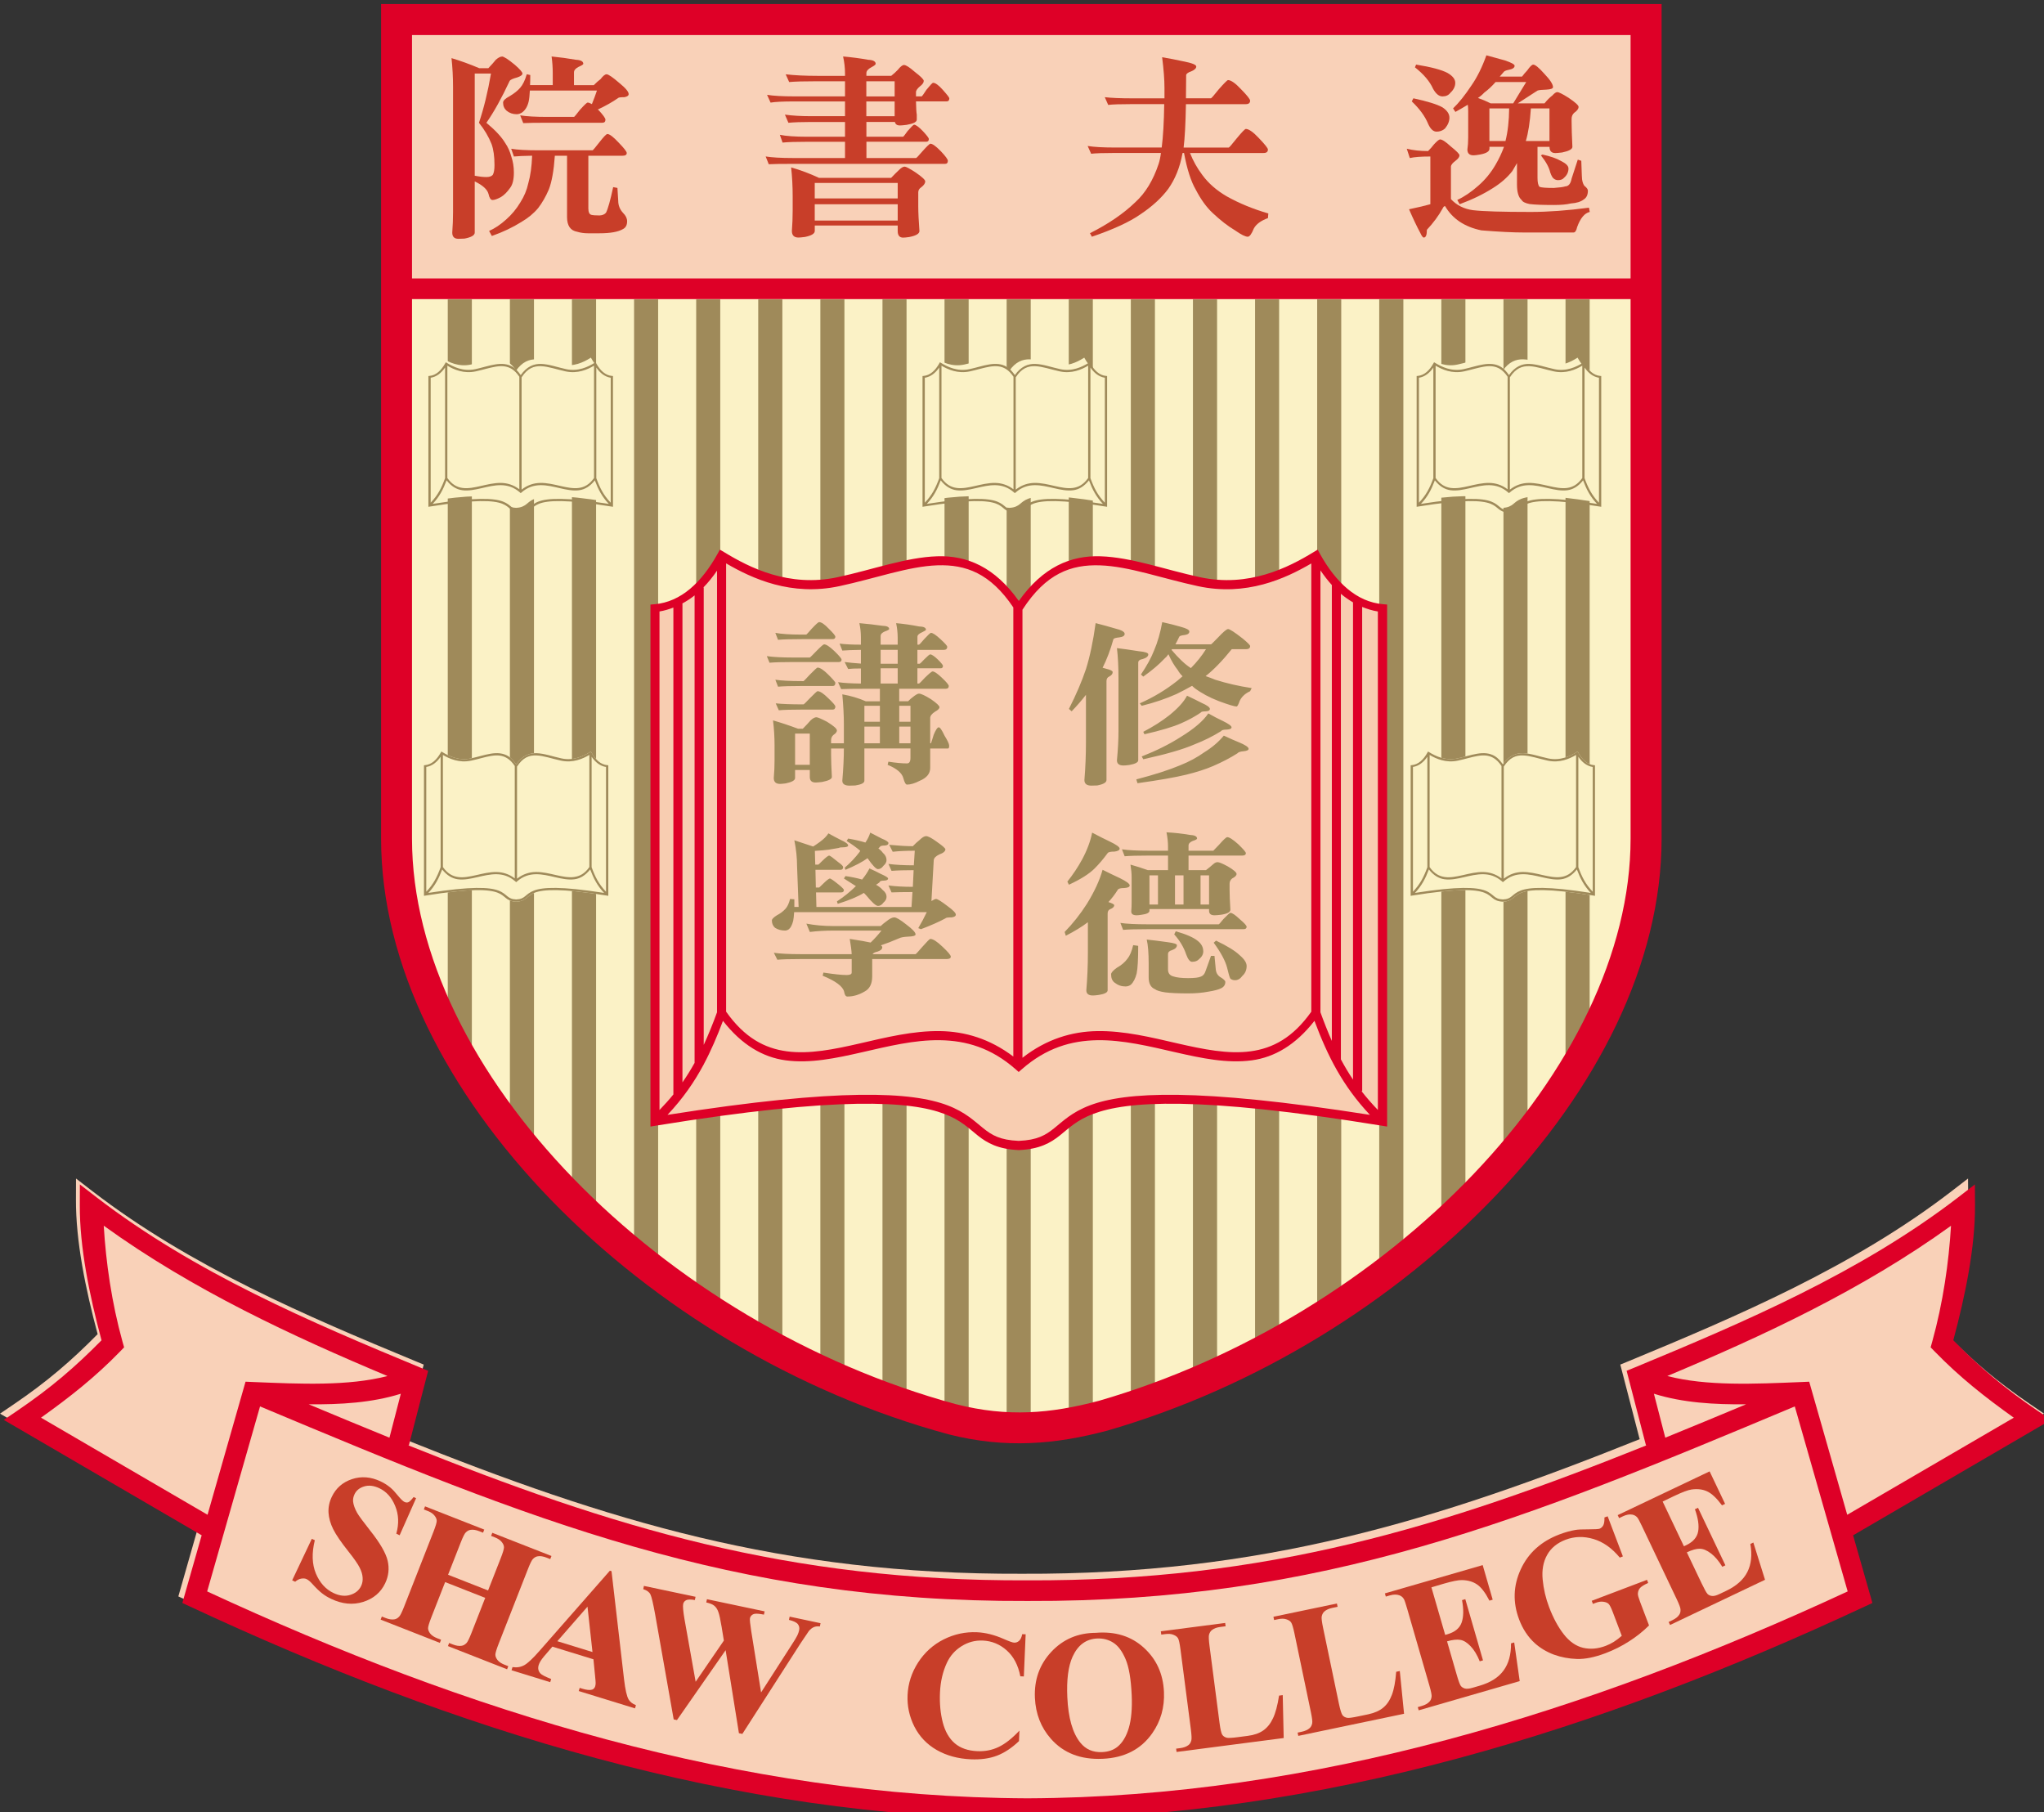 <?xml version="1.0" encoding="UTF-8" standalone="no"?>
<!-- Created with Inkscape (http://www.inkscape.org/) -->

<svg
   xmlns:dc="http://purl.org/dc/elements/1.1/"
   xmlns:cc="http://creativecommons.org/ns#"
   xmlns:rdf="http://www.w3.org/1999/02/22-rdf-syntax-ns#"
   xmlns:svg="http://www.w3.org/2000/svg"
   xmlns="http://www.w3.org/2000/svg"
   xmlns:sodipodi="http://sodipodi.sourceforge.net/DTD/sodipodi-0.dtd"
   xmlns:inkscape="http://www.inkscape.org/namespaces/inkscape"
   width="59.473mm"
   height="52.719mm"
   viewBox="0 0 59.473 52.719"
   version="1.1"
   id="svg8"
   inkscape:version="0.92.3 (2405546, 2018-03-11)"
   sodipodi:docname="Shaw College Emblem.svg">
  <rect x="0" y="0" width="59.473" height="52.719" fill="#333333" stroke="none"/>
  <defs
     id="defs2" />
  <sodipodi:namedview
     id="base"
     pagecolor="#ffffff"
     bordercolor="#666666"
     borderopacity="1.0"
     inkscape:pageopacity="0.0"
     inkscape:pageshadow="2"
     inkscape:zoom="1.979899"
     inkscape:cx="217.48682"
     inkscape:cy="-34.752588"
     inkscape:document-units="mm"
     inkscape:current-layer="layer1"
     showgrid="false"
     fit-margin-top="0"
     fit-margin-left="0"
     fit-margin-right="0"
     fit-margin-bottom="0"
     inkscape:window-width="1920"
     inkscape:window-height="1018"
     inkscape:window-x="-8"
     inkscape:window-y="-8"
     inkscape:window-maximized="1" />
  <g
     inkscape:label="Layer 1"
     inkscape:groupmode="layer"
     id="layer1"
     transform="translate(-69.386,-74.582)">
    <g
       aria-label="學德"
       transform="scale(1.057,0.946)"
       style="font-style:normal;font-variant:normal;font-weight:normal;font-stretch:normal;font-size:5.462px;line-height:1.25;font-family:Helvetica;-inkscape-font-specification:Helvetica;letter-spacing:0px;word-spacing:0px;fill:#0000d3;fill-opacity:1;stroke:none;stroke-width:0.137"
       id="text924-9" />
    <g
       id="g1800">
      <path
         sodipodi:nodetypes="ccccccccccccccccccccccccccccccc"
         id="path1708-8"
         d="m 71.598,108.869 -0.002,0.605 c -0.006,1.214 0.279,2.615 0.631,3.922 -0.768,0.779 -1.47,1.382 -2.445,2.045 l -0.395,0.268 5.75,3.352 -0.562,1.966 0.233,0.107 c 7.664,3.577 15.779,6.132 24.316,6.166 h 0.002 c 8.538,-0.034 16.65,-2.589 24.314,-6.166 l 0.233,-0.107 -0.561,-1.965 5.748,-3.353 -0.393,-0.268 c -0.975,-0.663 -1.678,-1.266 -2.445,-2.045 0.352,-1.307 0.637,-2.708 0.631,-3.922 l -0.004,-0.605 -0.481,0.371 c -2.854,2.197 -6.242,3.637 -9.395,4.943 l -0.242,0.099 0.562,2.166 0.032,-0.008 c -5.944,2.386 -11.031,3.956 -18,3.928 h -0.002 c -6.97,0.028 -12.059,-1.542 -18.005,-3.929 l 0.036,0.009 0.561,-2.166 -0.24,-0.099 c -3.153,-1.306 -6.542,-2.746 -9.396,-4.943 z"
         style="color:#000000;font-style:normal;font-variant:normal;font-weight:normal;font-stretch:normal;font-size:medium;line-height:normal;font-family:sans-serif;font-variant-ligatures:normal;font-variant-position:normal;font-variant-caps:normal;font-variant-numeric:normal;font-variant-alternates:normal;font-feature-settings:normal;text-indent:0;text-align:start;text-decoration:none;text-decoration-line:none;text-decoration-style:solid;text-decoration-color:#000000;letter-spacing:normal;word-spacing:normal;text-transform:none;writing-mode:lr-tb;direction:ltr;text-orientation:mixed;dominant-baseline:auto;baseline-shift:baseline;text-anchor:start;white-space:normal;shape-padding:0;clip-rule:nonzero;display:inline;overflow:visible;visibility:visible;opacity:1;isolation:auto;mix-blend-mode:normal;color-interpolation:sRGB;color-interpolation-filters:linearRGB;solid-color:#000000;solid-opacity:1;vector-effect:none;fill:#f9d1b8;fill-opacity:1;fill-rule:nonzero;stroke:none;stroke-width:0.6;stroke-linecap:butt;stroke-linejoin:miter;stroke-miterlimit:4;stroke-dasharray:none;stroke-dashoffset:0;stroke-opacity:1;color-rendering:auto;image-rendering:auto;shape-rendering:auto;text-rendering:auto;enable-background:accumulate"
         inkscape:connector-curvature="0" />
      <path
         sodipodi:nodetypes="cccccccc"
         inkscape:connector-curvature="0"
         id="path1116-9-7"
         d="M 100.14,82.97 H 80.797 v 15.851 c 0,7.038 7.461,14.511 16.143,16.869 1.582,0.404 2.935,0.282 4.379,-0.102 8.526,-2.465 15.779,-9.828 15.779,-16.767 V 82.97 H 97.754"
         style="opacity:1;fill:#fbf2c6;fill-opacity:1;stroke:none;stroke-width:0.9;stroke-linecap:butt;stroke-linejoin:miter;stroke-miterlimit:4;stroke-dasharray:none;stroke-opacity:1" />
      <path
         sodipodi:nodetypes="ccccccccccccccccccccccccccccccccccccccccccccccccccccccccccccccccccccccccccccccccccccccccccccccc"
         inkscape:connector-curvature="0"
         id="path1427"
         transform="scale(0.265)"
         d="m 310.998,314.307 v 82.531 h 2.645 v -82.531 z m 6.822,0 v 92.531 h 2.643 v -92.531 z m 6.812,0 v 100.531 h 2.65 V 314.307 Z m 6.822,0 v 106.531 h 2.643 V 314.307 Z m 6.82,0 v 110.531 h 2.643 V 314.307 Z m 6.812,0 v 114.531 h 2.65 V 314.307 Z m 6.822,0 v 118.531 h 2.643 V 314.307 Z m 6.82,0 v 120.531 h 2.643 V 314.307 Z m 6.812,0 v 122.531 h 2.65 V 314.307 Z m 6.822,0 v 124.531 h 2.643 V 314.307 Z m 6.82,0 v 122.531 h 2.643 V 314.307 Z m 6.814,0 v 120.531 h 2.648 V 314.307 Z m 6.82,0 v 118.531 h 2.65 V 314.307 Z m 6.82,0 v 114.531 h 2.643 V 314.307 Z m 6.82,0 v 110.531 h 2.643 V 314.307 Z m 6.814,0 v 106.531 h 2.65 V 314.307 Z m 6.82,0 v 100.531 h 2.643 V 314.307 Z m 6.82,0 v 94.531 h 2.643 v -94.531 z m 6.814,0 v 84.531 h 2.65 v -84.531 z"
         style="color:#000000;font-style:normal;font-variant:normal;font-weight:normal;font-stretch:normal;font-size:medium;line-height:normal;font-family:sans-serif;font-variant-ligatures:normal;font-variant-position:normal;font-variant-caps:normal;font-variant-numeric:normal;font-variant-alternates:normal;font-feature-settings:normal;text-indent:0;text-align:start;text-decoration:none;text-decoration-line:none;text-decoration-style:solid;text-decoration-color:#000000;letter-spacing:normal;word-spacing:normal;text-transform:none;writing-mode:lr-tb;direction:ltr;text-orientation:mixed;dominant-baseline:auto;baseline-shift:baseline;text-anchor:start;white-space:normal;shape-padding:0;clip-rule:nonzero;display:inline;overflow:visible;visibility:visible;opacity:1;isolation:auto;mix-blend-mode:normal;color-interpolation:sRGB;color-interpolation-filters:linearRGB;solid-color:#000000;solid-opacity:1;vector-effect:none;fill:#9f8a5a;fill-opacity:1;fill-rule:nonzero;stroke:none;stroke-width:2.646;stroke-linecap:butt;stroke-linejoin:miter;stroke-miterlimit:4;stroke-dasharray:none;stroke-dashoffset:0;stroke-opacity:1;color-rendering:auto;image-rendering:auto;shape-rendering:auto;text-rendering:auto;enable-background:accumulate" />
      <path
         sodipodi:nodetypes="cccccccccccccccccccccccscccc"
         id="path1184-4-0-3-01"
         d="m 82.228,96.446 -0.017,0.03 c -0.115,0.208 -0.267,0.351 -0.459,0.367 l -0.03,0.003 v 3.799 l 0.039,-0.007 c 1.344,-0.218 1.858,-0.178 2.1,-0.086 0.121,0.046 0.177,0.103 0.244,0.157 0.067,0.054 0.147,0.1 0.297,0.106 h 0.002 0.002 c 0.15,-0.006 0.23,-0.053 0.297,-0.106 0.067,-0.054 0.122,-0.111 0.243,-0.157 0.242,-0.092 0.757,-0.133 2.101,0.086 l 0.038,0.007 v -3.799 l -0.031,-0.003 c -0.192,-0.016 -0.343,-0.16 -0.458,-0.367 l -0.017,-0.03 -0.029,0.018 c -0.185,0.113 -0.472,0.259 -0.826,0.183 -0.256,-0.055 -0.498,-0.145 -0.726,-0.152 -0.216,-0.007 -0.419,0.078 -0.593,0.324 -0.071,-0.101 -0.146,-0.184 -0.226,-0.234 -0.161,-0.1 -0.337,-0.105 -0.52,-0.075 -0.183,0.03 -0.374,0.094 -0.574,0.137 -0.354,0.076 -0.642,-0.07 -0.827,-0.183 z"
         style="color:#000000;font-style:normal;font-variant:normal;font-weight:normal;font-stretch:normal;font-size:medium;line-height:normal;font-family:sans-serif;font-variant-ligatures:normal;font-variant-position:normal;font-variant-caps:normal;font-variant-numeric:normal;font-variant-alternates:normal;font-feature-settings:normal;text-indent:0;text-align:start;text-decoration:none;text-decoration-line:none;text-decoration-style:solid;text-decoration-color:#000000;letter-spacing:normal;word-spacing:normal;text-transform:none;writing-mode:lr-tb;direction:ltr;text-orientation:mixed;dominant-baseline:auto;baseline-shift:baseline;text-anchor:start;white-space:normal;shape-padding:0;clip-rule:nonzero;display:inline;overflow:visible;visibility:visible;opacity:1;isolation:auto;mix-blend-mode:normal;color-interpolation:sRGB;color-interpolation-filters:linearRGB;solid-color:#000000;solid-opacity:1;vector-effect:none;fill:#fbf2c6;fill-opacity:1;fill-rule:nonzero;stroke:none;stroke-width:0.066px;stroke-linecap:butt;stroke-linejoin:miter;stroke-miterlimit:4;stroke-dasharray:none;stroke-dashoffset:0;stroke-opacity:1;color-rendering:auto;image-rendering:auto;shape-rendering:auto;text-rendering:auto;enable-background:accumulate"
         inkscape:connector-curvature="0" />
      <path
         sodipodi:nodetypes="cccccccccccccccccccccccscccc"
         id="path1184-4-0-3-9"
         d="m 110.937,96.446 -0.017,0.03 c -0.115,0.208 -0.267,0.351 -0.459,0.367 l -0.03,0.003 v 3.799 l 0.039,-0.007 c 1.344,-0.218 1.858,-0.178 2.1,-0.086 0.121,0.046 0.177,0.103 0.244,0.157 0.067,0.054 0.147,0.1 0.297,0.106 h 0.002 0.002 c 0.15,-0.006 0.23,-0.053 0.297,-0.106 0.067,-0.054 0.122,-0.111 0.243,-0.157 0.242,-0.092 0.757,-0.133 2.101,0.086 l 0.038,0.007 v -3.799 l -0.03,-0.003 c -0.192,-0.016 -0.343,-0.16 -0.458,-0.367 l -0.017,-0.03 -0.029,0.018 c -0.185,0.113 -0.472,0.259 -0.826,0.183 -0.256,-0.055 -0.498,-0.145 -0.726,-0.152 -0.216,-0.007 -0.419,0.078 -0.593,0.324 -0.071,-0.101 -0.146,-0.184 -0.226,-0.234 -0.161,-0.1 -0.337,-0.105 -0.52,-0.075 -0.183,0.03 -0.374,0.094 -0.574,0.137 -0.354,0.076 -0.642,-0.07 -0.827,-0.183 z"
         style="color:#000000;font-style:normal;font-variant:normal;font-weight:normal;font-stretch:normal;font-size:medium;line-height:normal;font-family:sans-serif;font-variant-ligatures:normal;font-variant-position:normal;font-variant-caps:normal;font-variant-numeric:normal;font-variant-alternates:normal;font-feature-settings:normal;text-indent:0;text-align:start;text-decoration:none;text-decoration-line:none;text-decoration-style:solid;text-decoration-color:#000000;letter-spacing:normal;word-spacing:normal;text-transform:none;writing-mode:lr-tb;direction:ltr;text-orientation:mixed;dominant-baseline:auto;baseline-shift:baseline;text-anchor:start;white-space:normal;shape-padding:0;clip-rule:nonzero;display:inline;overflow:visible;visibility:visible;opacity:1;isolation:auto;mix-blend-mode:normal;color-interpolation:sRGB;color-interpolation-filters:linearRGB;solid-color:#000000;solid-opacity:1;vector-effect:none;fill:#fbf2c6;fill-opacity:1;fill-rule:nonzero;stroke:none;stroke-width:0.066px;stroke-linecap:butt;stroke-linejoin:miter;stroke-miterlimit:4;stroke-dasharray:none;stroke-dashoffset:0;stroke-opacity:1;color-rendering:auto;image-rendering:auto;shape-rendering:auto;text-rendering:auto;enable-background:accumulate"
         inkscape:connector-curvature="0" />
      <path
         sodipodi:nodetypes="cccccccccccccccccccccccscccc"
         id="path1184-4-0-3-0"
         d="m 110.936,84.987 -0.017,0.03 c -0.115,0.208 -0.267,0.351 -0.459,0.367 l -0.03,0.003 v 3.799 l 0.039,-0.007 c 1.344,-0.218 1.858,-0.178 2.1,-0.086 0.121,0.046 0.177,0.103 0.244,0.157 0.067,0.054 0.147,0.1 0.297,0.106 h 0.002 0.002 c 0.15,-0.006 0.23,-0.053 0.297,-0.106 0.067,-0.054 0.122,-0.111 0.243,-0.157 0.242,-0.092 0.757,-0.133 2.101,0.086 l 0.038,0.007 v -3.799 l -0.03,-0.003 c -0.192,-0.016 -0.343,-0.16 -0.458,-0.367 l -0.017,-0.03 -0.029,0.018 c -0.185,0.113 -0.472,0.259 -0.826,0.183 -0.256,-0.055 -0.498,-0.145 -0.726,-0.152 -0.216,-0.007 -0.419,0.078 -0.593,0.324 -0.071,-0.101 -0.146,-0.184 -0.226,-0.234 -0.161,-0.1 -0.337,-0.105 -0.52,-0.075 -0.183,0.03 -0.374,0.094 -0.574,0.137 -0.354,0.076 -0.642,-0.07 -0.827,-0.183 z"
         style="color:#000000;font-style:normal;font-variant:normal;font-weight:normal;font-stretch:normal;font-size:medium;line-height:normal;font-family:sans-serif;font-variant-ligatures:normal;font-variant-position:normal;font-variant-caps:normal;font-variant-numeric:normal;font-variant-alternates:normal;font-feature-settings:normal;text-indent:0;text-align:start;text-decoration:none;text-decoration-line:none;text-decoration-style:solid;text-decoration-color:#000000;letter-spacing:normal;word-spacing:normal;text-transform:none;writing-mode:lr-tb;direction:ltr;text-orientation:mixed;dominant-baseline:auto;baseline-shift:baseline;text-anchor:start;white-space:normal;shape-padding:0;clip-rule:nonzero;display:inline;overflow:visible;visibility:visible;opacity:1;isolation:auto;mix-blend-mode:normal;color-interpolation:sRGB;color-interpolation-filters:linearRGB;solid-color:#000000;solid-opacity:1;vector-effect:none;fill:#fbf2c6;fill-opacity:1;fill-rule:nonzero;stroke:none;stroke-width:0.066px;stroke-linecap:butt;stroke-linejoin:miter;stroke-miterlimit:4;stroke-dasharray:none;stroke-dashoffset:0;stroke-opacity:1;color-rendering:auto;image-rendering:auto;shape-rendering:auto;text-rendering:auto;enable-background:accumulate"
         inkscape:connector-curvature="0" />
      <path
         sodipodi:nodetypes="cccccccccccccccccccccccscccc"
         id="path1184-4-0-3"
         d="m 96.582,84.987 -0.017,0.03 c -0.115,0.208 -0.267,0.351 -0.459,0.367 l -0.03,0.003 v 3.799 l 0.039,-0.007 c 1.344,-0.218 1.858,-0.178 2.1,-0.086 0.121,0.046 0.177,0.103 0.244,0.157 0.067,0.054 0.147,0.1 0.297,0.106 h 0.002 0.002 c 0.15,-0.006 0.23,-0.053 0.297,-0.106 0.067,-0.054 0.122,-0.111 0.243,-0.157 0.242,-0.092 0.757,-0.133 2.101,0.086 l 0.038,0.007 v -3.799 l -0.03,-0.003 c -0.192,-0.016 -0.343,-0.16 -0.458,-0.367 l -0.017,-0.03 -0.029,0.018 c -0.185,0.113 -0.472,0.259 -0.826,0.183 -0.256,-0.055 -0.498,-0.145 -0.726,-0.152 -0.216,-0.007 -0.419,0.078 -0.593,0.324 -0.071,-0.101 -0.146,-0.184 -0.226,-0.234 -0.161,-0.1 -0.337,-0.105 -0.52,-0.075 -0.183,0.03 -0.374,0.094 -0.574,0.137 -0.354,0.076 -0.642,-0.07 -0.827,-0.183 z"
         style="color:#000000;font-style:normal;font-variant:normal;font-weight:normal;font-stretch:normal;font-size:medium;line-height:normal;font-family:sans-serif;font-variant-ligatures:normal;font-variant-position:normal;font-variant-caps:normal;font-variant-numeric:normal;font-variant-alternates:normal;font-feature-settings:normal;text-indent:0;text-align:start;text-decoration:none;text-decoration-line:none;text-decoration-style:solid;text-decoration-color:#000000;letter-spacing:normal;word-spacing:normal;text-transform:none;writing-mode:lr-tb;direction:ltr;text-orientation:mixed;dominant-baseline:auto;baseline-shift:baseline;text-anchor:start;white-space:normal;shape-padding:0;clip-rule:nonzero;display:inline;overflow:visible;visibility:visible;opacity:1;isolation:auto;mix-blend-mode:normal;color-interpolation:sRGB;color-interpolation-filters:linearRGB;solid-color:#000000;solid-opacity:1;vector-effect:none;fill:#fbf2c6;fill-opacity:1;fill-rule:nonzero;stroke:none;stroke-width:0.066px;stroke-linecap:butt;stroke-linejoin:miter;stroke-miterlimit:4;stroke-dasharray:none;stroke-dashoffset:0;stroke-opacity:1;color-rendering:auto;image-rendering:auto;shape-rendering:auto;text-rendering:auto;enable-background:accumulate"
         inkscape:connector-curvature="0" />
      <path
         sodipodi:nodetypes="cccccccccccccccccccccccscccc"
         id="path1184-4-0"
         d="m 82.227,84.987 -0.017,0.03 c -0.115,0.208 -0.267,0.351 -0.459,0.367 l -0.03,0.003 v 3.799 l 0.039,-0.007 c 1.344,-0.218 1.858,-0.178 2.1,-0.086 0.121,0.046 0.177,0.103 0.244,0.157 0.067,0.054 0.147,0.1 0.297,0.106 h 0.002 0.002 c 0.15,-0.006 0.23,-0.053 0.297,-0.106 0.067,-0.054 0.122,-0.111 0.243,-0.157 0.242,-0.092 0.757,-0.133 2.101,0.086 l 0.038,0.007 v -3.799 l -0.03,-0.003 c -0.192,-0.016 -0.343,-0.16 -0.458,-0.367 l -0.017,-0.03 -0.029,0.018 c -0.185,0.113 -0.472,0.259 -0.826,0.183 -0.256,-0.055 -0.498,-0.145 -0.726,-0.152 -0.216,-0.007 -0.419,0.078 -0.593,0.324 -0.071,-0.101 -0.146,-0.184 -0.226,-0.234 -0.161,-0.1 -0.337,-0.105 -0.52,-0.075 -0.183,0.03 -0.374,0.094 -0.574,0.137 -0.354,0.076 -0.642,-0.07 -0.827,-0.183 z"
         style="color:#000000;font-style:normal;font-variant:normal;font-weight:normal;font-stretch:normal;font-size:medium;line-height:normal;font-family:sans-serif;font-variant-ligatures:normal;font-variant-position:normal;font-variant-caps:normal;font-variant-numeric:normal;font-variant-alternates:normal;font-feature-settings:normal;text-indent:0;text-align:start;text-decoration:none;text-decoration-line:none;text-decoration-style:solid;text-decoration-color:#000000;letter-spacing:normal;word-spacing:normal;text-transform:none;writing-mode:lr-tb;direction:ltr;text-orientation:mixed;dominant-baseline:auto;baseline-shift:baseline;text-anchor:start;white-space:normal;shape-padding:0;clip-rule:nonzero;display:inline;overflow:visible;visibility:visible;opacity:1;isolation:auto;mix-blend-mode:normal;color-interpolation:sRGB;color-interpolation-filters:linearRGB;solid-color:#000000;solid-opacity:1;vector-effect:none;fill:#fbf2c6;fill-opacity:1;fill-rule:nonzero;stroke:none;stroke-width:0.066px;stroke-linecap:butt;stroke-linejoin:miter;stroke-miterlimit:4;stroke-dasharray:none;stroke-dashoffset:0;stroke-opacity:1;color-rendering:auto;image-rendering:auto;shape-rendering:auto;text-rendering:auto;enable-background:accumulate"
         inkscape:connector-curvature="0" />
      <path
         id="rect1135"
         d="m 80.797,75.033 h 36.27 v 7.951 H 80.797 Z"
         style="opacity:1;fill:#f9d1b8;fill-opacity:1;stroke:none;stroke-width:0.654;stroke-linecap:round;stroke-miterlimit:4;stroke-dasharray:none;stroke-dashoffset:0;stroke-opacity:1"
         inkscape:connector-curvature="0" />
      <g
         id="text828"
         style="font-style:normal;font-variant:normal;font-weight:normal;font-stretch:normal;font-size:5.346px;line-height:1.25;font-family:Helvetica;-inkscape-font-specification:Helvetica;letter-spacing:0px;word-spacing:0px;fill:#000000;fill-opacity:1;stroke:none;stroke-width:0.134"
         transform="translate(-0.094,-0.189)"
         aria-label="SHAW  COLLEGE">
        <path
           id="path895"
           style="font-style:normal;font-variant:normal;font-weight:bold;font-stretch:normal;font-family:'Times New Roman';-inkscape-font-specification:'Times New Roman, Bold';fill:#c83e29;fill-opacity:1;stroke-width:0.134"
           d="m 81.587,118.358 -0.479,1.079 -0.097,-0.046 q 0.122,-0.433 -0.032,-0.804 -0.15,-0.372 -0.462,-0.519 -0.241,-0.114 -0.444,-0.051 -0.2,0.061 -0.279,0.229 -0.05,0.106 -0.04,0.212 0.016,0.143 0.115,0.323 0.074,0.13 0.381,0.519 0.431,0.542 0.51,0.88 0.077,0.337 -0.073,0.653 -0.19,0.401 -0.641,0.543 -0.448,0.14 -0.929,-0.088 -0.151,-0.071 -0.271,-0.166 -0.12,-0.094 -0.283,-0.275 -0.091,-0.101 -0.164,-0.135 -0.061,-0.029 -0.152,-0.014 -0.091,0.015 -0.179,0.091 l -0.087,-0.041 0.572,-1.208 0.087,0.041 q -0.138,0.559 0.03,0.967 0.171,0.407 0.513,0.569 0.264,0.125 0.488,0.055 0.226,-0.069 0.317,-0.26 0.054,-0.113 0.043,-0.248 -0.009,-0.134 -0.087,-0.287 -0.077,-0.155 -0.316,-0.456 -0.335,-0.421 -0.454,-0.663 -0.12,-0.242 -0.135,-0.477 -0.013,-0.234 0.093,-0.459 0.181,-0.382 0.589,-0.518 0.408,-0.136 0.835,0.066 0.156,0.074 0.284,0.181 0.097,0.081 0.219,0.234 0.125,0.151 0.188,0.182 0.061,0.029 0.115,0.008 0.053,-0.021 0.152,-0.15 z"
           inkscape:connector-curvature="0" />
        <path
           id="path897"
           style="font-style:normal;font-variant:normal;font-weight:bold;font-stretch:normal;font-family:'Times New Roman';-inkscape-font-specification:'Times New Roman, Bold';fill:#c83e29;fill-opacity:1;stroke-width:0.134"
           d="m 82.432,120.799 -0.4,1.021 q -0.099,0.253 -0.097,0.326 0.004,0.075 0.066,0.155 0.065,0.079 0.203,0.133 l 0.109,0.043 -0.035,0.09 -1.723,-0.676 0.035,-0.09 0.109,0.043 q 0.143,0.056 0.251,0.04 0.077,-0.009 0.143,-0.079 0.05,-0.048 0.147,-0.296 l 0.85,-2.168 q 0.099,-0.253 0.097,-0.326 -0.002,-0.074 -0.066,-0.152 -0.061,-0.08 -0.2,-0.134 l -0.109,-0.043 0.035,-0.09 1.723,0.676 -0.035,0.09 -0.109,-0.043 q -0.143,-0.056 -0.251,-0.04 -0.077,0.009 -0.145,0.078 -0.05,0.048 -0.147,0.296 l -0.366,0.933 1.164,0.457 0.366,-0.933 q 0.099,-0.253 0.097,-0.326 -0.002,-0.074 -0.066,-0.152 -0.064,-0.081 -0.202,-0.135 l -0.107,-0.042 0.035,-0.09 1.721,0.675 -0.035,0.09 -0.107,-0.042 q -0.146,-0.057 -0.251,-0.04 -0.077,0.009 -0.145,0.078 -0.05,0.048 -0.147,0.296 l -0.85,2.168 q -0.099,0.253 -0.097,0.326 0.002,0.074 0.066,0.155 0.065,0.079 0.203,0.133 l 0.107,0.042 -0.035,0.09 -1.721,-0.675 0.035,-0.09 0.107,0.042 q 0.146,0.057 0.251,0.04 0.077,-0.009 0.145,-0.078 0.05,-0.048 0.147,-0.296 l 0.4,-1.021 z"
           inkscape:connector-curvature="0" />
        <path
           id="path899"
           style="font-style:normal;font-variant:normal;font-weight:bold;font-stretch:normal;font-family:'Times New Roman';-inkscape-font-specification:'Times New Roman, Bold';fill:#c83e29;fill-opacity:1;stroke-width:0.134"
           d="m 86.747,123.045 -1.195,-0.368 -0.244,0.285 q -0.121,0.143 -0.154,0.25 -0.044,0.142 0.05,0.245 0.055,0.061 0.313,0.162 l -0.028,0.092 -1.125,-0.347 0.028,-0.092 q 0.191,0.029 0.345,-0.057 0.156,-0.089 0.447,-0.422 l 2.042,-2.326 0.047,0.015 0.365,3.15 q 0.053,0.448 0.134,0.585 0.061,0.103 0.212,0.164 l -0.028,0.092 -1.637,-0.504 0.028,-0.092 0.067,0.021 q 0.197,0.061 0.294,0.03 0.067,-0.023 0.09,-0.098 0.014,-0.045 0.013,-0.097 0.002,-0.024 -0.017,-0.21 z m -0.028,-0.211 -0.145,-1.32 -0.878,1.005 z"
           inkscape:connector-curvature="0" />
        <path
           id="path901"
           style="font-style:normal;font-variant:normal;font-weight:bold;font-stretch:normal;font-family:'Times New Roman';-inkscape-font-specification:'Times New Roman, Bold';fill:#c83e29;fill-opacity:1;stroke-width:0.134"
           d="m 93.355,121.995 -0.02,0.095 q -0.099,-0.013 -0.175,0.019 -0.076,0.032 -0.147,0.116 -0.022,0.027 -0.244,0.362 l -1.689,2.629 -0.1,-0.021 -0.387,-2.414 -1.416,2.033 -0.095,-0.02 -0.542,-3.068 q -0.084,-0.463 -0.134,-0.567 -0.05,-0.104 -0.21,-0.154 l 0.02,-0.095 1.502,0.317 -0.02,0.095 q -0.182,-0.033 -0.255,0.005 -0.069,0.036 -0.085,0.11 -0.02,0.097 0.038,0.438 l 0.325,1.824 0.821,-1.198 -0.065,-0.398 q -0.054,-0.326 -0.097,-0.439 -0.042,-0.116 -0.117,-0.177 -0.073,-0.061 -0.233,-0.095 l 0.02,-0.095 1.678,0.354 -0.02,0.095 q -0.177,-0.035 -0.259,-0.025 -0.057,0.007 -0.097,0.043 -0.039,0.034 -0.051,0.088 -0.012,0.059 0.039,0.384 l 0.285,1.773 0.878,-1.365 q 0.138,-0.211 0.176,-0.291 0.038,-0.08 0.053,-0.151 0.022,-0.105 -0.037,-0.179 -0.059,-0.076 -0.259,-0.124 l 0.02,-0.095 z"
           inkscape:connector-curvature="0" />
        <path
           id="path903"
           style="font-style:normal;font-variant:normal;font-weight:bold;font-stretch:normal;font-family:'Times New Roman';-inkscape-font-specification:'Times New Roman, Bold';fill:#c83e29;fill-opacity:1;stroke-width:0.134"
           d="m 99.323,122.318 -0.053,1.226 -0.102,-0.004 q -0.094,-0.485 -0.396,-0.754 -0.302,-0.269 -0.698,-0.286 -0.331,-0.014 -0.616,0.164 -0.285,0.178 -0.426,0.481 -0.181,0.387 -0.202,0.869 -0.021,0.475 0.082,0.871 0.103,0.394 0.35,0.606 0.247,0.209 0.654,0.227 0.334,0.015 0.617,-0.12 0.285,-0.134 0.609,-0.478 l -0.013,0.305 q -0.311,0.297 -0.64,0.424 -0.327,0.124 -0.757,0.106 -0.566,-0.025 -0.997,-0.271 -0.428,-0.246 -0.65,-0.681 -0.219,-0.435 -0.198,-0.915 0.022,-0.506 0.305,-0.948 0.286,-0.442 0.745,-0.673 0.462,-0.231 0.968,-0.209 0.373,0.016 0.781,0.196 0.236,0.104 0.301,0.107 0.083,0.004 0.146,-0.054 0.065,-0.06 0.089,-0.192 z"
           inkscape:connector-curvature="0" />
        <path
           id="path905"
           style="font-style:normal;font-variant:normal;font-weight:bold;font-stretch:normal;font-family:'Times New Roman';-inkscape-font-specification:'Times New Roman, Bold';fill:#c83e29;fill-opacity:1;stroke-width:0.134"
           d="m 101.365,122.275 q 0.844,-0.069 1.394,0.431 0.553,0.5 0.588,1.288 0.03,0.673 -0.34,1.202 -0.491,0.702 -1.443,0.744 -0.954,0.043 -1.505,-0.58 -0.435,-0.493 -0.467,-1.194 -0.035,-0.788 0.476,-1.336 0.513,-0.551 1.297,-0.555 z m 0.039,0.165 q -0.485,0.022 -0.716,0.529 -0.188,0.416 -0.153,1.178 0.041,0.905 0.378,1.323 0.235,0.293 0.634,0.275 0.269,-0.012 0.443,-0.151 0.222,-0.177 0.333,-0.548 0.111,-0.373 0.085,-0.963 -0.032,-0.702 -0.178,-1.042 -0.146,-0.344 -0.356,-0.478 -0.207,-0.134 -0.471,-0.123 z"
           inkscape:connector-curvature="0" />
        <path
           id="path907"
           style="font-style:normal;font-variant:normal;font-weight:bold;font-stretch:normal;font-family:'Times New Roman';-inkscape-font-specification:'Times New Roman, Bold';fill:#c83e29;fill-opacity:1;stroke-width:0.134"
           d="m 106.803,124.087 0.028,1.249 -3.117,0.405 -0.013,-0.096 0.116,-0.015 q 0.153,-0.02 0.239,-0.086 0.063,-0.045 0.087,-0.138 0.02,-0.066 -0.014,-0.33 l -0.3,-2.309 q -0.035,-0.269 -0.072,-0.333 -0.037,-0.064 -0.132,-0.101 -0.092,-0.041 -0.24,-0.021 l -0.116,0.015 -0.013,-0.096 1.872,-0.243 0.013,0.096 -0.153,0.02 q -0.153,0.02 -0.239,0.086 -0.063,0.045 -0.09,0.138 -0.02,0.066 0.014,0.33 l 0.291,2.237 q 0.035,0.269 0.076,0.34 0.041,0.068 0.136,0.093 0.068,0.015 0.316,-0.017 l 0.293,-0.038 q 0.28,-0.036 0.453,-0.159 0.174,-0.123 0.281,-0.352 0.11,-0.23 0.177,-0.66 z"
           inkscape:connector-curvature="0" />
        <path
           id="path909"
           style="font-style:normal;font-variant:normal;font-weight:bold;font-stretch:normal;font-family:'Times New Roman';-inkscape-font-specification:'Times New Roman, Bold';fill:#c83e29;fill-opacity:1;stroke-width:0.134"
           d="m 110.209,123.386 0.124,1.244 -3.077,0.643 -0.02,-0.095 0.115,-0.024 q 0.151,-0.032 0.232,-0.104 0.059,-0.05 0.077,-0.144 0.015,-0.067 -0.039,-0.328 l -0.476,-2.279 q -0.056,-0.266 -0.098,-0.326 -0.042,-0.061 -0.139,-0.091 -0.095,-0.034 -0.241,-0.003 l -0.115,0.024 -0.02,-0.095 1.847,-0.386 0.02,0.095 -0.151,0.032 q -0.151,0.032 -0.232,0.104 -0.059,0.05 -0.079,0.145 -0.015,0.067 0.039,0.328 l 0.461,2.208 q 0.056,0.266 0.102,0.333 0.046,0.065 0.143,0.082 0.069,0.01 0.314,-0.042 l 0.289,-0.06 q 0.276,-0.058 0.44,-0.193 0.164,-0.136 0.253,-0.373 0.092,-0.238 0.126,-0.672 z"
           inkscape:connector-curvature="0" />
        <path
           id="path911"
           style="font-style:normal;font-variant:normal;font-weight:bold;font-stretch:normal;font-family:'Times New Roman';-inkscape-font-specification:'Times New Roman, Bold';fill:#c83e29;fill-opacity:1;stroke-width:0.134"
           d="m 111.129,120.952 0.401,1.384 0.068,-0.02 q 0.323,-0.094 0.41,-0.339 0.087,-0.245 0.012,-0.653 l 0.095,-0.028 0.515,1.78 -0.095,0.028 q -0.114,-0.282 -0.266,-0.439 -0.149,-0.158 -0.295,-0.184 -0.147,-0.028 -0.39,0.042 l 0.277,0.958 q 0.081,0.281 0.122,0.337 0.043,0.055 0.12,0.077 0.077,0.021 0.222,-0.021 l 0.203,-0.059 q 0.476,-0.138 0.698,-0.441 0.225,-0.304 0.219,-0.792 l 0.093,-0.027 0.16,1.125 -2.939,0.85 -0.027,-0.093 0.113,-0.033 q 0.148,-0.043 0.223,-0.122 0.055,-0.054 0.066,-0.149 0.01,-0.068 -0.064,-0.324 l -0.647,-2.237 q -0.067,-0.231 -0.095,-0.28 -0.051,-0.081 -0.132,-0.109 -0.116,-0.043 -0.281,0.005 l -0.113,0.033 -0.027,-0.093 2.846,-0.823 0.291,1.006 -0.095,0.028 q -0.179,-0.348 -0.359,-0.47 -0.177,-0.123 -0.439,-0.128 -0.153,-0.005 -0.54,0.107 z"
           inkscape:connector-curvature="0" />
        <path
           id="path913"
           style="font-style:normal;font-variant:normal;font-weight:bold;font-stretch:normal;font-family:'Times New Roman';-inkscape-font-specification:'Times New Roman, Bold';fill:#c83e29;fill-opacity:1;stroke-width:0.134"
           d="m 116.257,118.885 0.443,1.167 -0.09,0.034 q -0.345,-0.416 -0.767,-0.541 -0.422,-0.125 -0.81,0.022 -0.371,0.141 -0.538,0.444 -0.168,0.301 -0.129,0.713 0.039,0.412 0.188,0.805 0.181,0.476 0.429,0.792 0.248,0.316 0.561,0.39 0.315,0.073 0.659,-0.058 0.12,-0.045 0.235,-0.117 0.117,-0.075 0.23,-0.174 l -0.261,-0.688 q -0.074,-0.195 -0.122,-0.241 -0.049,-0.048 -0.152,-0.062 -0.101,-0.015 -0.22,0.03 l -0.085,0.032 -0.034,-0.09 1.608,-0.61 0.034,0.09 q -0.178,0.082 -0.237,0.148 -0.057,0.064 -0.063,0.166 -0.004,0.055 0.064,0.235 l 0.261,0.688 q -0.264,0.262 -0.581,0.463 -0.314,0.203 -0.682,0.343 -0.471,0.179 -0.832,0.17 -0.359,-0.012 -0.677,-0.128 -0.316,-0.12 -0.55,-0.33 -0.299,-0.272 -0.457,-0.689 -0.283,-0.747 0.046,-1.461 0.329,-0.714 1.125,-1.016 0.247,-0.093 0.459,-0.129 0.115,-0.021 0.389,-0.019 0.276,-0.001 0.32,-0.018 0.068,-0.026 0.108,-0.097 0.039,-0.073 0.035,-0.231 z"
           inkscape:connector-curvature="0" />
        <path
           id="path915"
           style="font-style:normal;font-variant:normal;font-weight:bold;font-stretch:normal;font-family:'Times New Roman';-inkscape-font-specification:'Times New Roman, Bold';fill:#c83e29;fill-opacity:1;stroke-width:0.134"
           d="m 117.857,118.456 0.619,1.301 0.064,-0.03 q 0.304,-0.145 0.35,-0.401 0.046,-0.256 -0.094,-0.646 l 0.09,-0.043 0.797,1.674 -0.09,0.043 q -0.158,-0.26 -0.333,-0.391 -0.173,-0.132 -0.321,-0.134 -0.149,-0.004 -0.378,0.105 l 0.429,0.9 q 0.126,0.264 0.175,0.313 0.052,0.048 0.131,0.056 0.079,0.009 0.216,-0.057 l 0.191,-0.091 q 0.448,-0.213 0.618,-0.548 0.172,-0.336 0.088,-0.817 l 0.087,-0.042 0.34,1.084 -2.763,1.315 -0.042,-0.087 0.106,-0.051 q 0.139,-0.066 0.2,-0.156 0.046,-0.062 0.04,-0.158 -0.001,-0.069 -0.115,-0.309 l -1.001,-2.103 q -0.103,-0.217 -0.139,-0.261 -0.063,-0.071 -0.148,-0.086 -0.121,-0.023 -0.277,0.051 l -0.106,0.051 -0.042,-0.087 2.675,-1.273 0.45,0.945 -0.09,0.043 q -0.233,-0.314 -0.43,-0.405 -0.194,-0.092 -0.454,-0.056 -0.152,0.02 -0.515,0.193 z"
           inkscape:connector-curvature="0" />
      </g>
      <g
         id="text920"
         style="font-style:normal;font-variant:normal;font-weight:normal;font-stretch:normal;font-size:5.776px;line-height:1.25;font-family:Helvetica;-inkscape-font-specification:Helvetica;letter-spacing:0px;word-spacing:0px;fill:#c83e29;fill-opacity:1;stroke:none;stroke-width:0.144"
         aria-label="院書夫逸">
        <path
           id="path1169"
           style="font-style:normal;font-variant:normal;font-weight:normal;font-stretch:normal;font-family:DFPNMingXBold-B5;-inkscape-font-specification:DFPNMingXBold-B5;letter-spacing:3.553px;fill:#c83e29;fill-opacity:1;stroke-width:0.144"
           d="m 83.989,76.225 q 0.085,0 0.378,0.243 0.22,0.192 0.22,0.254 0,0.062 -0.152,0.113 -0.192,0.051 -0.22,0.102 -0.35,0.75 -0.677,1.218 0.389,0.322 0.547,0.587 0.118,0.169 0.18,0.4 0.073,0.214 0.073,0.457 0,0.305 -0.107,0.446 -0.13,0.186 -0.271,0.271 -0.158,0.085 -0.243,0.085 -0.079,0 -0.118,-0.18 -0.056,-0.197 -0.4,-0.361 v 1.489 q 0,0.118 -0.299,0.175 -0.118,0.006 -0.175,0.006 -0.18,0 -0.18,-0.18 0.023,-0.305 0.023,-0.598 v -3.633 q 0,-0.434 -0.045,-0.846 0.395,0.118 0.807,0.293 h 0.265 q 0.135,-0.141 0.22,-0.248 0.107,-0.09 0.175,-0.09 z m -0.79,0.496 v 2.973 q 0.197,0.039 0.338,0.039 0.13,0 0.186,-0.062 0.051,-0.085 0.051,-0.288 0,-0.372 -0.085,-0.609 -0.124,-0.316 -0.367,-0.62 0.214,-0.637 0.35,-1.433 z m 2.234,-0.496 q 0.355,0.034 0.711,0.096 0.214,0.011 0.214,0.118 0,0.028 -0.141,0.09 -0.13,0.068 -0.13,0.158 v 0.372 H 86.663 q 0.113,-0.113 0.197,-0.175 0.107,-0.141 0.175,-0.141 0.079,0 0.372,0.254 0.271,0.22 0.271,0.322 0,0.068 -0.124,0.09 -0.164,0 -0.18,0.023 -0.248,0.175 -0.598,0.338 0.023,0.011 0.023,0.011 0.203,0.22 0.203,0.282 0,0.09 -0.09,0.09 h -1.602 q -0.491,0 -0.699,0.011 l -0.09,-0.226 q 0.276,0.045 0.79,0.045 h 0.778 q 0.017,-0.006 0.169,-0.203 0.192,-0.214 0.226,-0.214 0.045,0 0.124,0.045 0.079,-0.192 0.147,-0.395 h -1.952 q -0.011,0.214 -0.034,0.316 -0.051,0.22 -0.192,0.322 -0.079,0.051 -0.158,0.051 -0.169,0 -0.293,-0.102 -0.102,-0.09 -0.102,-0.237 0,-0.085 0.192,-0.186 0.197,-0.118 0.305,-0.243 0.118,-0.135 0.192,-0.395 l 0.102,0.023 q 0,0.175 -0.006,0.293 h 0.66 v -0.35 q 0,-0.243 -0.034,-0.485 z m -1.173,2.685 q 0.265,0.045 0.778,0.045 h 1.591 q 0.023,-0.011 0.186,-0.22 0.197,-0.254 0.243,-0.254 0.096,0 0.327,0.248 0.237,0.243 0.237,0.305 0,0.079 -0.124,0.079 h -0.993 v 1.534 q 0,0.164 0.09,0.186 0.068,0.017 0.237,0.017 0.124,-0.006 0.186,-0.079 0.085,-0.164 0.209,-0.745 l 0.124,0.023 0.023,0.372 q 0,0.203 0.141,0.355 0.118,0.118 0.118,0.243 0,0.164 -0.118,0.226 -0.209,0.124 -0.683,0.124 h -0.338 q -0.169,0 -0.316,-0.045 -0.293,-0.051 -0.293,-0.429 v -1.782 h -0.355 q -0.045,0.649 -0.175,0.981 -0.13,0.305 -0.31,0.541 -0.192,0.231 -0.491,0.406 -0.378,0.237 -0.857,0.406 L 83.617,81.301 q 0.254,-0.113 0.496,-0.333 0.243,-0.214 0.412,-0.496 0.169,-0.265 0.231,-0.553 0.096,-0.333 0.113,-0.807 -0.361,0.006 -0.53,0.023 z"
           inkscape:connector-curvature="0" />
        <path
           id="path1171"
           style="font-style:normal;font-variant:normal;font-weight:normal;font-stretch:normal;font-family:DFPNMingXBold-B5;-inkscape-font-specification:DFPNMingXBold-B5;letter-spacing:3.553px;fill:#c83e29;fill-opacity:1;stroke-width:0.144"
           d="m 92.247,76.744 q 0.384,0.045 0.925,0.045 h 0.801 v -0.068 q 0,-0.243 -0.056,-0.496 0.384,0.034 0.728,0.096 0.22,0.011 0.22,0.118 0,0.034 -0.118,0.096 -0.152,0.079 -0.152,0.175 v 0.079 h 0.722 q 0.113,-0.09 0.192,-0.175 0.113,-0.141 0.18,-0.141 0.085,0 0.31,0.197 0.265,0.203 0.265,0.265 0,0.073 -0.102,0.152 -0.124,0.102 -0.124,0.175 v 0.124 h 0.169 q 0.017,-0.011 0.135,-0.192 0.164,-0.203 0.192,-0.203 0.102,0 0.282,0.203 0.192,0.214 0.192,0.248 0,0.09 -0.079,0.09 h -0.891 q 0.006,0.299 0.023,0.384 v 0.147 q 0,0.102 -0.299,0.152 -0.135,0.017 -0.197,0.017 -0.118,0 -0.141,-0.102 h -0.829 v 0.429 h 1.072 q 0.017,-0.011 0.13,-0.169 0.158,-0.18 0.186,-0.18 0.073,0 0.254,0.186 0.175,0.186 0.175,0.231 0,0.079 -0.079,0.079 h -1.737 v 0.474 h 1.444 q 0.023,-0.006 0.186,-0.197 0.197,-0.22 0.231,-0.22 0.09,0 0.299,0.214 0.209,0.22 0.209,0.282 0,0.09 -0.079,0.09 h -4.433 q -0.491,0 -0.699,0.011 l -0.09,-0.226 q 0.276,0.045 0.79,0.045 H 93.973 V 78.707 h -1.106 q -0.496,0 -0.711,0.023 l -0.079,-0.226 q 0.271,0.056 0.79,0.056 h 1.106 V 78.131 H 92.969 q -0.395,0 -0.643,0.023 L 92.224,77.917 q 0.316,0.045 0.745,0.045 h 1.004 v -0.429 h -1.478 q -0.491,0 -0.688,0.034 l -0.102,-0.226 q 0.276,0.045 0.79,0.045 h 1.478 v -0.44 h -0.801 q -0.581,0 -0.824,0.023 z m 2.346,0.203 v 0.44 h 0.824 v -0.44 z m 0,0.587 v 0.429 h 0.824 v -0.429 z m -2.189,1.918 q 0.412,0.118 0.812,0.305 h 2.098 q 0.135,-0.141 0.231,-0.231 0.096,-0.096 0.164,-0.096 0.056,0 0.31,0.164 0.288,0.197 0.288,0.265 0,0.079 -0.107,0.164 -0.096,0.062 -0.096,0.152 v 0.406 q 0,0.265 0.034,0.722 0,0.118 -0.299,0.175 -0.118,0.017 -0.175,0.017 -0.158,0 -0.158,-0.192 V 81.143 H 93.093 v 0.158 q 0,0.118 -0.288,0.175 -0.135,0.017 -0.186,0.017 -0.192,0 -0.192,-0.192 0.023,-0.293 0.023,-0.598 v -0.406 q 0,-0.44 -0.045,-0.846 z m 0.688,1.546 h 2.414 v -0.474 h -2.414 z m 0,-0.643 h 2.414 v -0.451 h -2.414 z"
           inkscape:connector-curvature="0" />
        <path
           id="path1173"
           style="font-style:normal;font-variant:normal;font-weight:normal;font-stretch:normal;font-family:DFPNMingXBold-B5;-inkscape-font-specification:DFPNMingXBold-B5;letter-spacing:3.553px;fill:#c83e29;fill-opacity:1;stroke-width:0.144"
           d="m 101.531,77.409 q 0.276,0.034 0.801,0.034 h 0.936 v -0.305 q 0,-0.355 -0.068,-0.891 0.305,0.051 0.609,0.118 0.384,0.073 0.384,0.152 0,0.079 -0.147,0.141 -0.135,0.045 -0.147,0.107 0,0.384 -0.006,0.677 h 0.728 q 0.028,-0.011 0.22,-0.254 0.243,-0.276 0.276,-0.276 0.13,0 0.384,0.271 0.259,0.265 0.259,0.327 0,0.102 -0.124,0.102 h -1.743 q -0.017,0.869 -0.068,1.263 h 1.314 q 0.028,-0.011 0.22,-0.254 0.237,-0.288 0.276,-0.288 0.13,0 0.384,0.271 0.259,0.271 0.259,0.327 0,0.102 -0.124,0.102 h -2.143 q 0.135,0.344 0.361,0.643 0.265,0.361 0.711,0.62 0.547,0.305 1.207,0.496 l -0.011,0.135 q -0.31,0.113 -0.412,0.305 -0.096,0.237 -0.175,0.237 -0.107,0 -0.372,-0.186 -0.305,-0.18 -0.654,-0.508 -0.265,-0.248 -0.485,-0.671 -0.214,-0.367 -0.344,-1.072 h -0.04 q -0.006,0.011 -0.006,0.017 -0.107,0.592 -0.412,1.027 -0.299,0.4 -0.807,0.739 -0.474,0.333 -1.416,0.654 l -0.056,-0.102 q 0.807,-0.406 1.32,-0.902 0.44,-0.4 0.677,-1.111 0.045,-0.135 0.068,-0.322 h -1.342 q -0.491,0 -0.688,0.023 l -0.102,-0.226 q 0.276,0.045 0.79,0.045 h 1.365 q 0.062,-0.485 0.073,-1.263 h -0.931 q -0.508,0 -0.699,0.023 z"
           inkscape:connector-curvature="0" />
        <path
           id="path1175"
           style="font-style:normal;font-variant:normal;font-weight:normal;font-stretch:normal;font-family:DFPNMingXBold-B5;-inkscape-font-specification:DFPNMingXBold-B5;letter-spacing:3.553px;fill:#c83e29;fill-opacity:1;stroke-width:0.144"
           d="m 112.632,76.191 q 0.305,0.085 0.536,0.147 0.288,0.096 0.288,0.158 0,0.085 -0.175,0.118 -0.124,0.023 -0.152,0.073 -0.062,0.068 -0.107,0.124 h 0.649 q 0.062,-0.085 0.152,-0.18 0.118,-0.169 0.175,-0.169 0.085,0 0.316,0.259 0.259,0.271 0.259,0.395 0,0.062 -0.186,0.073 -0.209,0.006 -0.265,0.028 l -0.575,0.372 h 0.778 q 0.113,-0.141 0.231,-0.231 0.085,-0.096 0.141,-0.096 0.068,0 0.327,0.164 0.293,0.197 0.293,0.265 0,0.085 -0.13,0.175 -0.073,0.068 -0.073,0.175 v 0.068 q 0,0.271 0.023,0.745 0,0.102 -0.299,0.164 -0.147,0.017 -0.197,0.017 -0.169,0 -0.169,-0.18 h -0.35 v 0.902 q 0,0.192 0.056,0.259 0.073,0.034 0.417,0.034 0.248,-0.017 0.333,-0.045 0.147,-0.006 0.186,-0.226 l 0.18,-0.553 0.102,0.034 q 0.017,0.57 0.028,0.57 0.017,0.096 0.062,0.158 0.102,0.079 0.102,0.141 0,0.18 -0.118,0.254 -0.13,0.102 -0.378,0.118 -0.18,0.045 -0.496,0.045 -0.491,0 -0.705,-0.028 -0.192,-0.039 -0.231,-0.118 -0.135,-0.113 -0.135,-0.451 V 79.327 q -0.068,0.118 -0.135,0.231 -0.214,0.276 -0.558,0.491 -0.423,0.271 -0.976,0.474 l -0.068,-0.124 q 0.305,-0.141 0.609,-0.412 0.299,-0.259 0.502,-0.609 0.152,-0.259 0.248,-0.525 h -0.423 v 0.056 q 0,0.118 -0.276,0.169 -0.13,0.023 -0.186,0.023 -0.18,0 -0.18,-0.169 0.023,-0.152 0.023,-0.35 v -0.767 q 0,-0.096 -0.011,-0.186 -0.158,0.096 -0.361,0.209 l -0.068,-0.102 q 0.254,-0.243 0.541,-0.677 0.243,-0.35 0.429,-0.869 z m 0.09,2.493 h 0.468 q 0.102,-0.406 0.107,-0.948 h -0.575 z m 1.207,-0.948 q -0.04,0.598 -0.147,0.948 h 0.688 v -0.948 z m -1.168,-0.147 h 0.654 l 0.378,-0.62 h -0.891 q -0.164,0.186 -0.327,0.305 -0.09,0.096 -0.186,0.158 0.18,0.062 0.372,0.158 z m 1.506,1.489 q 0.355,0.079 0.536,0.186 0.22,0.107 0.22,0.22 0,0.158 -0.13,0.271 -0.056,0.068 -0.175,0.068 -0.068,0 -0.124,-0.045 -0.051,-0.034 -0.102,-0.18 -0.051,-0.22 -0.271,-0.496 z m -3.678,-2.617 q 0.66,0.107 0.914,0.243 0.226,0.13 0.226,0.288 0,0.158 -0.141,0.288 -0.079,0.107 -0.231,0.107 -0.152,0 -0.276,-0.226 -0.141,-0.316 -0.525,-0.62 z m -0.079,0.981 q 0.604,0.13 0.84,0.259 0.209,0.135 0.209,0.305 0,0.158 -0.13,0.316 -0.102,0.09 -0.243,0.09 -0.147,0 -0.248,-0.231 -0.135,-0.327 -0.474,-0.649 z m -0.192,1.467 q 0.276,0.068 0.62,0.068 0.102,-0.102 0.169,-0.192 0.135,-0.147 0.18,-0.147 0.09,0 0.31,0.203 0.254,0.203 0.254,0.259 0,0.073 -0.113,0.158 -0.13,0.096 -0.135,0.169 v 0.948 q 0.254,0.271 0.643,0.322 0.434,0.051 1.681,0.051 0.756,0 1.692,-0.124 l 0.023,0.124 q -0.226,0.051 -0.367,0.44 -0.034,0.158 -0.107,0.158 h -1.433 q -0.485,0 -1.247,-0.062 -0.733,-0.152 -1.055,-0.705 -0.04,0 -0.062,0.051 -0.186,0.338 -0.468,0.637 0,0.226 -0.09,0.226 -0.04,0 -0.102,-0.135 -0.152,-0.282 -0.327,-0.688 0.406,-0.085 0.62,-0.147 V 79.135 q -0.4,0 -0.598,0.045 z"
           inkscape:connector-curvature="0" />
      </g>
      <path
         sodipodi:nodetypes="scccccccscs"
         inkscape:connector-curvature="0"
         id="path1184-0-9"
         d="m 93.806,91.505 c -1.463,0.314 -2.651,-0.29 -3.401,-0.748 -0.472,0.85 -1.11,1.465 -1.937,1.536 v 14.906 c 10.757,-1.748 8.284,0.614 10.583,0.709 2.299,-0.095 -0.173,-2.457 10.583,-0.709 V 92.293 c -0.827,-0.071 -1.465,-0.685 -1.937,-1.536 -0.75,0.458 -1.937,1.062 -3.401,0.748 -2.072,-0.445 -3.844,-1.421 -5.246,0.741 -1.401,-2.161 -3.174,-1.185 -5.246,-0.741 z"
         style="opacity:1;fill:#f8cdb1;fill-opacity:1;stroke:none;stroke-width:0.265px;stroke-linecap:butt;stroke-linejoin:miter;stroke-opacity:1" />
      <g
         id="text924"
         style="font-style:normal;font-variant:normal;font-weight:normal;font-stretch:normal;font-size:5.462px;line-height:1.25;font-family:Helvetica;-inkscape-font-specification:Helvetica;letter-spacing:0px;word-spacing:0px;fill:#000000;fill-opacity:1;stroke:none;stroke-width:0.137"
         transform="scale(1.057,0.946)"
         aria-label="講 修">
        <path
           id="path1110"
           transform="scale(0.25,0.28)"
           d="m 352.766,349.898 c -0.085,0 -0.354,0.242 -0.809,0.725 -0.355,0.407 -0.555,0.623 -0.598,0.648 h -0.469 c -1.293,0 -2.273,-0.064 -2.941,-0.191 l 0.297,0.764 c 0.526,-0.051 1.408,-0.076 2.645,-0.076 h 3.367 c 0.199,0 0.299,-0.09 0.299,-0.268 0,-0.114 -0.241,-0.407 -0.725,-0.877 -0.455,-0.483 -0.811,-0.725 -1.066,-0.725 z m 37.785,0 c -0.213,1.182 -0.513,2.218 -0.896,3.107 -0.313,0.801 -0.795,1.684 -1.449,2.65 l 0.256,0.229 c 0.952,-0.674 1.727,-1.327 2.324,-1.963 0.171,-0.14 0.319,-0.305 0.447,-0.496 0.313,0.699 0.654,1.277 1.023,1.734 0.142,0.254 0.32,0.484 0.533,0.688 -0.185,0.165 -0.37,0.324 -0.555,0.477 -1.265,1.004 -2.65,1.837 -4.156,2.498 l 0.213,0.268 c 1.393,-0.343 2.671,-0.776 3.836,-1.297 0.597,-0.292 1.167,-0.591 1.707,-0.896 l 0.277,0.248 c 0.753,0.559 1.641,1.036 2.664,1.43 1.066,0.394 1.719,0.592 1.961,0.592 0.085,0 0.2,-0.205 0.342,-0.611 0.213,-0.458 0.596,-0.814 1.15,-1.068 l 0.17,-0.342 c -1.421,-0.216 -2.757,-0.522 -4.008,-0.916 -0.37,-0.153 -0.723,-0.286 -1.064,-0.4 0.867,-0.674 1.825,-1.658 2.877,-2.955 h 1.557 c 0.313,0 0.469,-0.115 0.469,-0.344 0,-0.102 -0.271,-0.375 -0.811,-0.82 -0.895,-0.699 -1.434,-1.049 -1.619,-1.049 -0.156,0 -0.534,0.319 -1.131,0.955 -0.469,0.483 -0.718,0.725 -0.746,0.725 H 392 c 0.156,-0.28 0.298,-0.56 0.426,-0.84 0.043,-0.089 0.25,-0.153 0.619,-0.191 0.327,-0.051 0.49,-0.177 0.49,-0.381 0,-0.178 -0.312,-0.348 -0.938,-0.514 -0.654,-0.191 -1.336,-0.363 -2.047,-0.516 z m -33.35,0.113 c 0.114,0.521 0.17,1.043 0.17,1.564 v 0.801 c -0.981,0 -1.763,-0.039 -2.346,-0.115 l 0.299,0.764 c 0.455,-0.038 1.137,-0.064 2.047,-0.076 v 1.506 c -0.725,-0.051 -1.322,-0.108 -1.791,-0.172 l 0.385,0.764 c 0.298,-0.038 0.767,-0.057 1.406,-0.057 v 1.658 c -1.066,-0.013 -1.905,-0.063 -2.516,-0.152 l 0.342,0.762 c 0.512,-0.025 1.392,-0.037 2.643,-0.037 h 1.621 v 1.373 h -1.557 c -0.782,-0.343 -1.642,-0.598 -2.58,-0.764 0.114,1.258 0.172,2.351 0.172,3.279 v 2.098 h -1.408 v -0.342 c 0,-0.229 0.085,-0.42 0.256,-0.572 0.256,-0.165 0.385,-0.331 0.385,-0.496 0,-0.191 -0.363,-0.508 -1.088,-0.953 -0.64,-0.331 -1.03,-0.496 -1.172,-0.496 -0.171,0 -0.378,0.108 -0.619,0.324 -0.242,0.28 -0.532,0.59 -0.873,0.934 h -0.533 c -0.952,-0.356 -1.869,-0.66 -2.75,-0.914 0.114,0.902 0.17,1.829 0.17,2.781 v 1.602 c 0,0.661 -0.029,1.31 -0.086,1.945 0,0.432 0.229,0.648 0.684,0.648 0.142,0 0.354,-0.018 0.639,-0.057 0.682,-0.14 1.023,-0.338 1.023,-0.592 v -0.877 h 1.621 v 0.764 c 0,0.407 0.212,0.609 0.639,0.609 0.128,0 0.362,-0.018 0.703,-0.057 0.725,-0.14 1.088,-0.324 1.088,-0.553 -0.057,-1.03 -0.086,-1.844 -0.086,-2.441 v -0.686 h 1.408 c 0,1.03 -0.058,2.21 -0.172,3.545 0,0.356 0.27,0.535 0.811,0.535 0.1,-10e-6 0.305,-0.006 0.617,-0.018 0.668,-0.102 1.002,-0.274 1.002,-0.516 v -3.547 h 5.074 v 1.029 c 0,0.407 -0.127,0.611 -0.383,0.611 -0.54,0 -1.223,-0.064 -2.047,-0.191 l -0.086,0.344 c 0.995,0.407 1.57,0.89 1.727,1.449 0.128,0.483 0.264,0.725 0.406,0.725 0.398,0 0.866,-0.14 1.406,-0.42 0.767,-0.318 1.15,-0.787 1.15,-1.41 v -2.137 h 1.963 c 0.085,0 0.127,-0.101 0.127,-0.305 0,-0.191 -0.171,-0.559 -0.512,-1.105 -0.284,-0.61 -0.497,-0.916 -0.639,-0.916 -0.142,10e-6 -0.327,0.274 -0.555,0.82 -0.1,0.343 -0.199,0.654 -0.299,0.934 h -0.086 v -2.783 c 0,-0.229 0.178,-0.459 0.533,-0.688 0.327,-0.178 0.49,-0.342 0.49,-0.494 0,-0.153 -0.312,-0.445 -0.938,-0.877 -0.654,-0.407 -1.095,-0.611 -1.322,-0.611 -0.142,0 -0.384,0.14 -0.725,0.42 -0.128,0.089 -0.284,0.229 -0.469,0.42 h -0.98 v -1.373 h 5.117 c 0.227,0 0.34,-0.101 0.34,-0.305 0,-0.127 -0.256,-0.433 -0.768,-0.916 -0.483,-0.458 -0.824,-0.686 -1.023,-0.686 -0.085,0 -0.368,0.235 -0.852,0.705 -0.37,0.407 -0.584,0.616 -0.641,0.629 h -0.17 v -1.678 h 2.559 c 0.171,0 0.256,-0.09 0.256,-0.268 0,-0.089 -0.185,-0.317 -0.555,-0.686 -0.398,-0.381 -0.683,-0.572 -0.854,-0.572 -0.071,0 -0.291,0.184 -0.66,0.553 -0.27,0.292 -0.433,0.451 -0.49,0.477 h -0.256 v -1.525 h 2.9 c 0.256,0 0.383,-0.115 0.383,-0.344 0,-0.102 -0.249,-0.38 -0.746,-0.838 -0.497,-0.458 -0.846,-0.688 -1.045,-0.688 -0.071,0 -0.32,0.23 -0.746,0.688 -0.341,0.407 -0.534,0.609 -0.576,0.609 H 363.596 V 351.5 c 0,-0.178 0.178,-0.344 0.533,-0.496 0.27,-0.127 0.404,-0.217 0.404,-0.268 0,-0.229 -0.256,-0.349 -0.768,-0.361 -0.824,-0.165 -1.663,-0.285 -2.516,-0.361 0.114,0.547 0.172,1.08 0.172,1.602 v 0.762 h -1.877 v -0.953 c 0,-0.203 0.151,-0.369 0.449,-0.496 0.327,-0.114 0.49,-0.204 0.49,-0.268 0,-0.229 -0.256,-0.349 -0.768,-0.361 -0.796,-0.114 -1.634,-0.211 -2.516,-0.287 z m 26.016,0 c -0.27,1.97 -0.626,3.654 -1.066,5.053 -0.455,1.347 -1.079,2.804 -1.875,4.367 l 0.299,0.266 c 0.568,-0.585 1.093,-1.188 1.576,-1.811 v 5.168 c 0,1.424 -0.056,2.82 -0.17,4.193 0,0.407 0.256,0.611 0.768,0.611 0.128,0 0.34,-0.006 0.639,-0.018 0.682,-0.127 1.023,-0.325 1.023,-0.592 v -10.869 c 0,-0.254 0.107,-0.425 0.32,-0.514 0.242,-0.127 0.363,-0.286 0.363,-0.477 0,-0.127 -0.236,-0.249 -0.705,-0.363 -0.128,-0.038 -0.262,-0.077 -0.404,-0.115 0.469,-0.928 0.866,-1.975 1.193,-3.145 0.057,-0.089 0.278,-0.153 0.662,-0.191 0.384,-0.051 0.574,-0.177 0.574,-0.381 0,-0.229 -0.349,-0.427 -1.045,-0.592 -0.682,-0.203 -1.399,-0.401 -2.152,-0.592 z m -29.896,2.328 c -0.085,0 -0.376,0.253 -0.873,0.762 -0.412,0.432 -0.648,0.662 -0.705,0.688 h -1.789 c -1.293,0 -2.275,-0.053 -2.943,-0.154 l 0.299,0.725 c 0.526,-0.051 1.408,-0.076 2.645,-0.076 h 4.988 c 0.199,0 0.299,-0.088 0.299,-0.266 0,-0.114 -0.263,-0.427 -0.789,-0.936 -0.526,-0.496 -0.903,-0.742 -1.131,-0.742 z m 32.242,0.418 c 0.114,0.941 0.17,2.047 0.17,3.318 v 5.797 c 0,0.941 -0.056,2.008 -0.17,3.203 0,0.381 0.241,0.572 0.725,0.572 0.156,0 0.369,-0.018 0.639,-0.057 0.654,-0.114 0.98,-0.287 0.98,-0.516 v -10.717 c 0,-0.216 0.163,-0.35 0.49,-0.4 0.412,-0.127 0.619,-0.298 0.619,-0.514 0,-0.165 -0.341,-0.28 -1.023,-0.344 -0.966,-0.153 -1.776,-0.267 -2.43,-0.344 z m 6.074,0.115 h 3.732 c -0.455,0.725 -1.01,1.417 -1.664,2.078 -0.64,-0.407 -1.349,-1.074 -2.131,-2.002 0.014,-0.013 0.034,-0.038 0.062,-0.076 z m -32.092,0.076 h 1.877 v 1.525 h -1.877 z m -6.949,1.945 c -0.057,0 -0.342,0.26 -0.854,0.781 -0.412,0.445 -0.639,0.68 -0.682,0.705 h -0.17 c -1.293,0 -2.273,-0.051 -2.941,-0.152 l 0.297,0.764 c 0.526,-0.051 1.408,-0.076 2.645,-0.076 h 3.367 c 0.199,0 0.299,-0.115 0.299,-0.344 0,-0.089 -0.263,-0.395 -0.789,-0.916 -0.512,-0.508 -0.902,-0.762 -1.172,-0.762 z m 6.949,0.076 h 1.877 v 1.678 h -1.877 z m -6.949,2.516 c -0.057,0 -0.342,0.262 -0.854,0.783 -0.412,0.433 -0.639,0.654 -0.682,0.666 h -0.084 c -1.293,0 -2.29,-0.037 -2.986,-0.113 l 0.342,0.762 c 0.526,-0.051 1.408,-0.076 2.645,-0.076 h 3.281 c 0.199,0 0.299,-0.113 0.299,-0.342 0,-0.114 -0.263,-0.42 -0.789,-0.916 -0.512,-0.508 -0.902,-0.764 -1.172,-0.764 z m 40.684,0.496 c -0.341,0.661 -0.995,1.381 -1.961,2.156 -0.824,0.648 -1.777,1.251 -2.857,1.811 l 0.129,0.268 c 1.833,-0.419 3.177,-0.82 4.029,-1.201 0.767,-0.331 1.484,-0.719 2.152,-1.164 0.043,-0.102 0.228,-0.152 0.555,-0.152 0.313,-0.013 0.469,-0.102 0.469,-0.268 0,-0.178 -0.307,-0.399 -0.918,-0.666 -0.469,-0.242 -1.001,-0.504 -1.598,-0.783 z m -35.525,1.107 h 1.707 v 1.754 h -1.707 z m 3.838,0 h 1.236 v 1.754 h -1.236 z m 34.031,0.838 c -0.554,0.826 -1.569,1.691 -3.047,2.594 -1.236,0.788 -2.665,1.499 -4.285,2.135 l 0.17,0.307 c 2.544,-0.559 4.414,-1.1 5.607,-1.621 1.08,-0.419 2.068,-0.909 2.963,-1.469 0.057,-0.114 0.276,-0.172 0.66,-0.172 0.327,-0.025 0.49,-0.108 0.49,-0.248 0,-0.153 -0.327,-0.387 -0.98,-0.705 -0.441,-0.203 -0.967,-0.477 -1.578,-0.82 z m -37.869,1.449 h 1.707 v 1.83 h -1.707 z m 3.838,0 h 1.236 v 1.83 h -1.236 z m -11.469,0.764 h 1.619 v 3.432 h -1.619 z m 47.207,0.229 c -0.583,0.699 -1.302,1.309 -2.154,1.83 -0.782,0.559 -1.669,1.036 -2.664,1.43 -1.208,0.508 -2.814,1.024 -4.818,1.545 l 0.129,0.42 c 2.373,-0.331 4.163,-0.643 5.371,-0.936 1.18,-0.292 2.167,-0.61 2.963,-0.953 1.023,-0.445 1.913,-0.908 2.666,-1.391 0.1,-0.127 0.326,-0.205 0.682,-0.23 0.369,-0.038 0.555,-0.126 0.555,-0.266 0,-0.191 -0.378,-0.439 -1.131,-0.744 -0.412,-0.165 -0.944,-0.4 -1.598,-0.705 z m -6.314,10.617 c 0.114,0.547 0.17,1.08 0.17,1.602 v 0.42 h -2.131 c -1.279,0 -2.259,-0.051 -2.941,-0.152 l 0.297,0.762 c 0.526,-0.051 1.408,-0.076 2.645,-0.076 h 2.131 v 1.602 h -2.217 c -0.64,-0.229 -1.278,-0.431 -1.918,-0.609 0.085,0.534 0.127,0.992 0.127,1.373 v 2.744 c 0,0.369 -0.013,0.713 -0.041,1.031 0,0.28 0.198,0.418 0.596,0.418 0.114,0 0.292,-0.018 0.533,-0.057 0.583,-0.076 0.875,-0.221 0.875,-0.438 v -0.191 h 6.564 v 0.191 c 0,0.331 0.2,0.494 0.598,0.494 0.142,0 0.376,-0.018 0.703,-0.057 0.696,-0.102 1.045,-0.286 1.045,-0.553 -0.057,-0.915 -0.086,-1.64 -0.086,-2.174 v -0.686 c 0,-0.229 0.093,-0.42 0.277,-0.572 0.327,-0.165 0.49,-0.331 0.49,-0.496 0,-0.178 -0.327,-0.458 -0.98,-0.84 -0.568,-0.305 -0.937,-0.457 -1.107,-0.457 -0.156,0 -0.314,0.071 -0.471,0.211 -0.242,0.216 -0.51,0.437 -0.809,0.666 h -1.92 v -1.602 h 5.928 c 0.256,0 0.383,-0.09 0.383,-0.268 0,-0.114 -0.278,-0.437 -0.832,-0.971 -0.583,-0.521 -0.987,-0.783 -1.215,-0.783 -0.114,0 -0.404,0.267 -0.873,0.801 -0.412,0.432 -0.634,0.662 -0.662,0.688 h -2.729 v -0.572 c 0,-0.204 0.151,-0.369 0.449,-0.496 0.327,-0.102 0.49,-0.191 0.49,-0.268 0,-0.241 -0.271,-0.375 -0.811,-0.4 -0.796,-0.14 -1.649,-0.234 -2.559,-0.285 z m -32.617,0.037 v 0.002 c -0.114,0.369 -0.292,0.73 -0.533,1.086 -0.526,-0.165 -1.159,-0.31 -1.898,-0.438 l -0.17,0.266 c 0.554,0.343 1.052,0.7 1.492,1.068 -0.014,0.051 -0.036,0.095 -0.065,0.133 -0.469,0.623 -1.015,1.202 -1.641,1.736 l 0.086,0.229 c 1.066,-0.445 1.875,-0.871 2.43,-1.277 0.554,0.801 0.937,1.201 1.15,1.201 0.227,0 0.427,-0.122 0.598,-0.363 0.227,-0.191 0.342,-0.4 0.342,-0.629 0,-0.305 -0.136,-0.572 -0.406,-0.801 -0.114,-0.165 -0.277,-0.324 -0.49,-0.477 0.071,-0.064 0.127,-0.121 0.17,-0.172 0.043,-0.102 0.235,-0.152 0.576,-0.152 0.242,-0.025 0.363,-0.115 0.363,-0.268 0,-0.127 -0.249,-0.293 -0.746,-0.496 -0.355,-0.191 -0.775,-0.407 -1.258,-0.648 z m 24.432,0 c -0.185,0.941 -0.555,1.927 -1.109,2.957 -0.469,0.852 -1.008,1.659 -1.619,2.422 l 0.17,0.342 c 1.293,-0.597 2.239,-1.194 2.836,-1.791 0.497,-0.496 0.973,-1.057 1.428,-1.68 0.071,-0.114 0.327,-0.17 0.768,-0.17 0.37,-0.051 0.555,-0.159 0.555,-0.324 0,-0.178 -0.378,-0.445 -1.131,-0.801 -0.54,-0.254 -1.172,-0.574 -1.896,-0.955 z m -29.037,0.076 v 0.002 c -0.199,0.318 -0.518,0.635 -0.959,0.953 -0.242,0.178 -0.483,0.342 -0.725,0.494 l -2.068,-0.686 c 0.199,0.992 0.299,1.944 0.299,2.859 l 0.17,4.463 h -0.469 v -0.84 l -0.469,-0.037 c -0.128,0.496 -0.299,0.857 -0.512,1.086 -0.256,0.28 -0.568,0.514 -0.938,0.705 -0.37,0.229 -0.555,0.42 -0.555,0.572 0,0.33 0.114,0.597 0.342,0.801 0.313,0.203 0.681,0.307 1.107,0.307 0.142,0 0.286,-0.051 0.428,-0.152 0.199,-0.165 0.355,-0.471 0.469,-0.916 0.043,-0.203 0.077,-0.521 0.105,-0.953 h 14.604 c -0.284,0.597 -0.596,1.182 -0.938,1.754 l 0.297,0.115 c 1.08,-0.407 1.977,-0.802 2.688,-1.184 0.043,-0.076 0.269,-0.113 0.682,-0.113 0.313,-0.038 0.469,-0.141 0.469,-0.307 0,-0.178 -0.305,-0.489 -0.916,-0.934 -0.682,-0.521 -1.101,-0.781 -1.258,-0.781 -0.1,0 -0.27,0.076 -0.512,0.229 l 0.256,-4.5 c 0.028,-0.229 0.226,-0.433 0.596,-0.611 0.455,-0.165 0.684,-0.354 0.684,-0.57 0,-0.114 -0.319,-0.395 -0.959,-0.84 -0.554,-0.407 -0.946,-0.609 -1.174,-0.609 -0.185,0 -0.426,0.145 -0.725,0.438 -0.256,0.203 -0.497,0.426 -0.725,0.668 -0.682,0 -1.55,-0.051 -2.602,-0.152 l 0.385,0.762 c 0.682,-0.076 1.492,-0.113 2.43,-0.113 l -0.105,1.602 c -1.08,0 -2.011,-0.051 -2.793,-0.152 l 0.34,0.762 c 0.611,-0.051 1.423,-0.076 2.432,-0.076 l -0.086,1.83 c -1.052,0 -1.947,-0.051 -2.686,-0.152 l 0.34,0.764 c 0.583,-0.025 1.351,-0.039 2.303,-0.039 l -0.105,1.641 H 352.471 l -0.041,-1.602 h 2.771 c 0.199,0 0.297,-0.09 0.297,-0.268 0,-0.076 -0.183,-0.267 -0.553,-0.572 -0.568,-0.458 -0.897,-0.686 -0.982,-0.686 -0.114,0 -0.375,0.203 -0.787,0.609 -0.256,0.254 -0.392,0.381 -0.406,0.381 h -0.361 l -0.043,-1.945 h 2.75 c 0.199,0 0.299,-0.101 0.299,-0.305 0,-0.102 -0.178,-0.279 -0.533,-0.533 -0.583,-0.483 -0.917,-0.725 -1.002,-0.725 -0.114,0 -0.377,0.203 -0.789,0.609 -0.256,0.254 -0.39,0.381 -0.404,0.381 h -0.342 l -0.043,-1.506 c 0.64,-0.038 1.144,-0.082 1.514,-0.133 0.384,-0.063 0.761,-0.128 1.131,-0.191 0.057,-0.051 0.262,-0.076 0.617,-0.076 0.27,-0.025 0.404,-0.088 0.404,-0.189 0,-0.165 -0.269,-0.37 -0.809,-0.611 -0.384,-0.191 -0.839,-0.432 -1.365,-0.725 z m 4.52,3.854 c -0.199,0.394 -0.469,0.801 -0.811,1.221 -0.526,-0.152 -1.136,-0.279 -1.832,-0.381 l -0.172,0.266 c 0.455,0.28 0.896,0.56 1.322,0.84 l -0.021,0.018 c -0.611,0.597 -1.301,1.15 -2.068,1.658 l 0.086,0.268 c 1.265,-0.394 2.225,-0.794 2.879,-1.201 0.085,0.076 0.171,0.166 0.256,0.268 0.64,0.775 1.071,1.162 1.299,1.162 0.227,0 0.427,-0.12 0.598,-0.361 0.227,-0.191 0.342,-0.4 0.342,-0.629 0,-0.292 -0.143,-0.548 -0.428,-0.764 -0.171,-0.203 -0.412,-0.394 -0.725,-0.572 0.128,-0.076 0.257,-0.166 0.385,-0.268 0.014,-0.127 0.192,-0.189 0.533,-0.189 0.27,-0.013 0.404,-0.089 0.404,-0.229 -1e-5,-0.102 -0.263,-0.267 -0.789,-0.496 -0.355,-0.191 -0.775,-0.393 -1.258,-0.609 z m 25.668,0.152 c -0.327,1.157 -0.902,2.402 -1.727,3.736 -0.725,1.131 -1.542,2.162 -2.451,3.09 l 0.127,0.418 c 0.966,-0.496 1.778,-0.991 2.432,-1.486 v 3.355 c 0,1.398 -0.058,2.772 -0.172,4.119 0,0.381 0.241,0.572 0.725,0.572 0.156,0 0.371,-0.021 0.641,-0.059 0.654,-0.102 0.98,-0.272 0.98,-0.514 v -8.428 c 0,-0.242 0.093,-0.4 0.277,-0.477 0.298,-0.114 0.447,-0.261 0.447,-0.439 0,-0.089 -0.212,-0.204 -0.639,-0.344 0.37,-0.394 0.711,-0.838 1.023,-1.334 0.057,-0.14 0.306,-0.209 0.746,-0.209 0.384,-0.025 0.574,-0.122 0.574,-0.287 0,-0.178 -0.361,-0.445 -1.086,-0.801 -0.554,-0.254 -1.188,-0.558 -1.898,-0.914 z m 5.16,0.609 h 0.938 v 3.203 h -0.938 z m 2.812,0 h 0.939 v 3.203 h -0.939 z m 2.814,0 h 0.938 v 3.203 h -0.938 z m 3.283,4.119 c -0.071,0 -0.327,0.228 -0.768,0.686 -0.298,0.369 -0.469,0.56 -0.512,0.572 h -7.846 c -1.308,0 -2.302,-0.051 -2.984,-0.152 l 0.299,0.764 c 0.54,-0.051 1.435,-0.076 2.686,-0.076 H 399.5 c 0.227,0 0.342,-0.09 0.342,-0.268 0,-0.127 -0.256,-0.408 -0.768,-0.84 -0.483,-0.458 -0.824,-0.686 -1.023,-0.686 z m -37.01,0.496 c -0.227,0 -0.532,0.159 -0.916,0.477 -0.171,0.115 -0.363,0.273 -0.576,0.477 h -5.201 c -1.08,0 -2.075,-0.09 -2.984,-0.268 l 0.383,0.916 c 0.824,-0.102 1.692,-0.152 2.602,-0.152 h 5.287 c -0.384,0.483 -0.781,0.92 -1.193,1.314 h -0.021 c -0.37,-0.089 -1.13,-0.222 -2.281,-0.4 0.128,0.75 0.199,1.309 0.213,1.678 h -5.586 c -1.293,0 -2.288,-0.051 -2.984,-0.152 l 0.385,0.764 c 0.497,-0.051 1.363,-0.076 2.6,-0.076 h 5.586 v 1.486 c 0,0.178 -0.185,0.268 -0.555,0.268 -0.54,0 -1.393,-0.09 -2.559,-0.268 l -0.084,0.344 c 1.435,0.585 2.223,1.169 2.365,1.754 0.057,0.356 0.179,0.533 0.363,0.533 0.64,0 1.271,-0.184 1.896,-0.553 0.554,-0.292 0.832,-0.845 0.832,-1.658 v -1.906 h 8.186 c 0.313,0 0.469,-0.09 0.469,-0.268 1e-5,-0.153 -0.305,-0.516 -0.916,-1.088 -0.597,-0.572 -1.045,-0.857 -1.344,-0.857 -0.071,0 -0.369,0.299 -0.895,0.896 -0.426,0.496 -0.668,0.756 -0.725,0.781 h -4.732 c 0.071,-0.127 0.256,-0.222 0.555,-0.285 0.341,-0.114 0.51,-0.273 0.51,-0.477 0,-0.064 -0.049,-0.135 -0.148,-0.211 0.583,-0.191 1.258,-0.451 2.025,-0.781 0.171,-0.089 0.483,-0.146 0.938,-0.172 0.568,-0.013 0.854,-0.096 0.854,-0.248 0,-0.216 -0.341,-0.577 -1.023,-1.086 -0.654,-0.521 -1.095,-0.781 -1.322,-0.781 z m 30.998,1.525 -0.17,0.342 c 0.625,0.699 1.065,1.437 1.32,2.213 0.199,0.534 0.413,0.801 0.641,0.801 0.341,0 0.597,-0.097 0.768,-0.287 0.313,-0.254 0.469,-0.54 0.469,-0.857 0,-0.458 -0.207,-0.844 -0.619,-1.162 -0.455,-0.369 -1.257,-0.718 -2.408,-1.049 z m -3.197,0.914 c 0.142,0.597 0.213,1.474 0.213,2.631 v 1.525 c 0,0.674 0.234,1.106 0.703,1.297 0.171,0.14 0.541,0.255 1.109,0.344 0.597,0.076 1.443,0.115 2.537,0.115 0.81,0 1.549,-0.064 2.217,-0.191 0.654,-0.102 1.129,-0.228 1.428,-0.381 0.298,-0.153 0.447,-0.382 0.447,-0.688 0,-0.14 -0.205,-0.331 -0.617,-0.572 -0.242,-0.178 -0.385,-0.424 -0.428,-0.742 -0.028,-0.292 -0.077,-0.808 -0.148,-1.545 h -0.385 c -0.256,0.699 -0.454,1.251 -0.596,1.658 -0.1,0.318 -0.27,0.522 -0.512,0.611 -0.242,0.114 -0.71,0.17 -1.406,0.17 -0.725,0 -1.273,-0.062 -1.643,-0.189 -0.384,-0.102 -0.576,-0.357 -0.576,-0.764 v -1.678 c 0,-0.216 0.143,-0.361 0.428,-0.438 0.37,-0.127 0.553,-0.311 0.553,-0.553 0,-0.127 -0.339,-0.235 -1.021,-0.324 -0.895,-0.127 -1.663,-0.223 -2.303,-0.287 z m 7.631,0.115 -0.256,0.229 c 0.782,1.068 1.272,1.977 1.471,2.727 0.156,0.674 0.278,1.081 0.363,1.221 0.142,0.114 0.313,0.172 0.512,0.172 0.313,0 0.583,-0.159 0.811,-0.477 0.313,-0.28 0.469,-0.643 0.469,-1.088 0,-0.356 -0.256,-0.749 -0.768,-1.182 -0.483,-0.47 -1.351,-1.004 -2.602,-1.602 z m -9.123,0.496 c -0.156,0.673 -0.371,1.176 -0.641,1.506 -0.284,0.381 -0.667,0.706 -1.15,0.973 -0.426,0.305 -0.641,0.547 -0.641,0.725 0,0.42 0.129,0.723 0.385,0.914 0.355,0.28 0.753,0.42 1.193,0.42 0.227,0 0.427,-0.064 0.598,-0.191 0.284,-0.267 0.497,-0.679 0.639,-1.238 0.114,-0.547 0.17,-1.557 0.17,-3.031 z"
           style="font-style:normal;font-variant:normal;font-weight:normal;font-stretch:normal;font-family:DFPNMingXBold-B5;-inkscape-font-specification:DFPNMingXBold-B5;fill:#9f8a5a;fill-opacity:1;stroke-width:0.516"
           inkscape:connector-curvature="0" />
      </g>
      <path
         id="path1184-6"
         d="m 90.332,90.573 -0.067,0.121 c -0.461,0.83 -1.064,1.401 -1.832,1.467 l -0.121,0.01 v 15.186 l 0.152,-0.025 c 5.371,-0.873 7.428,-0.711 8.397,-0.344 0.484,0.183 0.704,0.414 0.973,0.629 0.269,0.215 0.591,0.399 1.19,0.424 l 0.004,0.002 0.006,-0.002 c 0.598,-0.025 0.919,-0.209 1.188,-0.424 0.269,-0.215 0.49,-0.445 0.975,-0.629 0.969,-0.367 3.024,-0.529 8.394,0.344 l 0.155,0.025 V 92.17 l -0.121,-0.01 c -0.768,-0.066 -1.373,-0.637 -1.834,-1.467 l -0.066,-0.121 -0.117,0.072 c -0.741,0.453 -1.89,1.035 -3.305,0.731 -1.024,-0.22 -1.987,-0.579 -2.896,-0.609 -0.867,-0.029 -1.679,0.313 -2.377,1.301 -0.698,-0.987 -1.508,-1.33 -2.375,-1.301 -0.91,0.03 -1.875,0.389 -2.899,0.609 -1.415,0.304 -2.562,-0.278 -3.303,-0.731 z m 0.181,0.399 c 0.764,0.446 1.896,0.964 3.297,0.663 1.048,-0.225 2.005,-0.577 2.849,-0.606 0.826,-0.028 1.542,0.229 2.211,1.225 v 13.066 c -0.69,-0.521 -1.41,-0.728 -2.123,-0.74 -0.798,-0.013 -1.587,0.185 -2.341,0.358 -0.754,0.173 -1.474,0.319 -2.127,0.23 -0.644,-0.087 -1.229,-0.393 -1.766,-1.154 z m 17.027,0.001 v 13.043 c -0.537,0.759 -1.123,1.065 -1.766,1.152 -0.653,0.089 -1.373,-0.058 -2.127,-0.23 -0.754,-0.173 -1.542,-0.371 -2.339,-0.358 -0.73,0.012 -1.468,0.227 -2.172,0.776 V 92.32 l 0.002,-0.003 c 0.682,-1.052 1.411,-1.316 2.256,-1.287 0.845,0.028 1.804,0.381 2.852,0.606 1.4,0.301 2.531,-0.216 3.295,-0.662 z m 0.266,0.204 c 0.105,0.151 0.214,0.296 0.332,0.425 v 13.264 c -0.116,-0.262 -0.225,-0.538 -0.332,-0.833 z m -17.557,0.008 v 12.848 c -0.123,0.339 -0.25,0.651 -0.387,0.948 V 91.674 h -0.011 c 0.143,-0.146 0.275,-0.31 0.398,-0.489 z m 18.152,0.673 c 0.112,0.095 0.23,0.177 0.353,0.249 v 13.884 c -0.13,-0.192 -0.246,-0.388 -0.353,-0.589 z m -18.805,0.047 v 13.6 c -0.108,0.193 -0.224,0.382 -0.353,0.567 V 92.142 h -0.009 c 0.126,-0.068 0.248,-0.146 0.362,-0.238 z m 19.424,0.334 c 0.146,0.06 0.297,0.108 0.457,0.133 v 14.502 c -0.175,-0.182 -0.335,-0.365 -0.477,-0.548 h 0.021 z m -20.041,0.02 v 14.164 c -0.122,0.151 -0.259,0.302 -0.404,0.453 V 92.371 c 0.141,-0.022 0.274,-0.063 0.404,-0.113 z m 1.443,12.023 c 0.545,0.699 1.162,1.059 1.821,1.148 0.716,0.097 1.465,-0.061 2.223,-0.234 0.758,-0.173 1.525,-0.364 2.275,-0.351 0.751,0.012 1.484,0.218 2.199,0.848 l 0.086,0.076 0.088,-0.076 c 0.716,-0.629 1.447,-0.835 2.197,-0.848 0.751,-0.012 1.52,0.178 2.277,0.351 0.758,0.173 1.506,0.331 2.223,0.234 0.659,-0.089 1.275,-0.449 1.821,-1.148 0.39,1.036 0.82,1.89 1.614,2.735 -5.05,-0.794 -7.117,-0.667 -8.146,-0.278 -0.529,0.2 -0.794,0.469 -1.045,0.67 -0.25,0.199 -0.483,0.342 -1.029,0.365 -0.545,-0.024 -0.778,-0.166 -1.027,-0.365 -0.251,-0.2 -0.515,-0.469 -1.045,-0.67 -1.028,-0.389 -3.095,-0.517 -8.146,0.278 0.445,-0.473 0.777,-0.95 1.049,-1.459 h 0.005 v -0.01 c 0.212,-0.397 0.39,-0.813 0.56,-1.266 z"
         style="color:#000000;font-style:normal;font-variant:normal;font-weight:normal;font-stretch:normal;font-size:medium;line-height:normal;font-family:sans-serif;font-variant-ligatures:normal;font-variant-position:normal;font-variant-caps:normal;font-variant-numeric:normal;font-variant-alternates:normal;font-feature-settings:normal;text-indent:0;text-align:start;text-decoration:none;text-decoration-line:none;text-decoration-style:solid;text-decoration-color:#000000;letter-spacing:normal;word-spacing:normal;text-transform:none;writing-mode:lr-tb;direction:ltr;text-orientation:mixed;dominant-baseline:auto;baseline-shift:baseline;text-anchor:start;white-space:normal;shape-padding:0;clip-rule:nonzero;display:inline;overflow:visible;visibility:visible;opacity:1;isolation:auto;mix-blend-mode:normal;color-interpolation:sRGB;color-interpolation-filters:linearRGB;solid-color:#000000;solid-opacity:1;vector-effect:none;fill:#de0027;fill-opacity:1;fill-rule:nonzero;stroke:none;stroke-width:0.265;stroke-linecap:butt;stroke-linejoin:miter;stroke-miterlimit:4;stroke-dasharray:none;stroke-dashoffset:0;stroke-opacity:1;color-rendering:auto;image-rendering:auto;shape-rendering:auto;text-rendering:auto;enable-background:accumulate"
         inkscape:connector-curvature="0" />
      <path
         sodipodi:nodetypes="ccccccccccccccccccccccccccccccccccccccccccccccccccccccccccccccccccccccccccccccccccccccccccccccccccccccccccccccccccccccccccccccccccccccccccccccccsccccccccccccccccc"
         id="path1184-4-9"
         d="m 82.228,96.446 -0.017,0.03 c -0.115,0.208 -0.267,0.351 -0.459,0.367 l -0.03,0.003 v 3.799 l 0.039,-0.007 c 1.344,-0.218 1.858,-0.178 2.1,-0.086 0.121,0.046 0.177,0.103 0.244,0.157 0.067,0.054 0.147,0.1 0.297,0.106 h 0.002 0.002 c 0.15,-0.006 0.23,-0.053 0.297,-0.106 0.067,-0.054 0.122,-0.111 0.243,-0.157 0.242,-0.092 0.757,-0.133 2.101,0.086 l 0.038,0.007 v -3.799 l -0.03,-0.003 c -0.192,-0.016 -0.343,-0.16 -0.458,-0.367 l -0.017,-0.03 -0.029,0.018 c -0.185,0.113 -0.472,0.259 -0.826,0.183 -0.256,-0.055 -0.498,-0.145 -0.726,-0.152 -0.216,-0.007 -0.419,0.078 -0.593,0.324 -0.071,-0.101 -0.146,-0.184 -0.226,-0.234 -0.161,-0.1 -0.337,-0.105 -0.52,-0.075 -0.183,0.03 -0.374,0.094 -0.574,0.137 -0.354,0.076 -0.642,-0.07 -0.827,-0.183 z m 28.709,0 -0.017,0.03 c -0.115,0.208 -0.267,0.351 -0.459,0.367 l -0.03,0.003 v 3.799 l 0.039,-0.007 c 1.344,-0.218 1.858,-0.178 2.101,-0.086 0.121,0.046 0.177,0.103 0.244,0.157 0.067,0.054 0.147,0.1 0.297,0.106 h 0.001 0.002 c 0.15,-0.006 0.23,-0.053 0.297,-0.106 0.067,-0.054 0.122,-0.111 0.243,-0.157 0.242,-0.092 0.757,-0.133 2.101,0.086 l 0.038,0.007 v -3.799 l -0.03,-0.003 c -0.192,-0.016 -0.343,-0.16 -0.458,-0.367 l -0.017,-0.03 -0.03,0.018 c -0.185,0.113 -0.472,0.259 -0.826,0.183 -0.256,-0.055 -0.498,-0.145 -0.726,-0.152 -0.216,-0.007 -0.419,0.078 -0.593,0.324 -0.071,-0.101 -0.146,-0.184 -0.226,-0.234 -0.161,-0.1 -0.337,-0.105 -0.52,-0.075 -0.183,0.03 -0.374,0.094 -0.574,0.137 -0.354,0.076 -0.642,-0.07 -0.827,-0.183 z m -28.664,0.1 c 0.191,0.112 0.474,0.24 0.824,0.165 0.205,-0.044 0.397,-0.107 0.572,-0.136 0.175,-0.029 0.33,-0.024 0.474,0.066 0.076,0.047 0.15,0.12 0.221,0.226 v 3.27 c -0.173,-0.13 -0.353,-0.182 -0.531,-0.185 -0.2,-0.003 -0.397,0.046 -0.585,0.089 -0.189,0.043 -0.369,0.08 -0.532,0.057 -0.161,-0.022 -0.307,-0.098 -0.442,-0.289 z m 4.261,0 v 3.262 c -0.134,0.191 -0.281,0.267 -0.442,0.289 -0.163,0.022 -0.343,-0.014 -0.532,-0.057 -0.189,-0.043 -0.386,-0.092 -0.586,-0.089 -0.183,0.003 -0.367,0.057 -0.544,0.194 v -3.262 l 0.001,-0.001 c 0.171,-0.263 0.353,-0.33 0.564,-0.322 0.211,0.007 0.451,0.095 0.713,0.151 0.351,0.075 0.634,-0.054 0.825,-0.165 z m 24.449,0 c 0.191,0.112 0.474,0.24 0.825,0.165 0.205,-0.044 0.396,-0.107 0.571,-0.136 0.175,-0.029 0.331,-0.024 0.474,0.066 0.076,0.047 0.15,0.12 0.221,0.226 v 3.27 c -0.173,-0.13 -0.353,-0.182 -0.532,-0.185 -0.2,-0.003 -0.397,0.046 -0.585,0.089 -0.189,0.043 -0.369,0.08 -0.532,0.057 -0.161,-0.022 -0.307,-0.098 -0.442,-0.289 z m 4.261,0 v 3.262 c -0.134,0.191 -0.281,0.267 -0.442,0.289 -0.163,0.022 -0.343,-0.014 -0.532,-0.057 -0.189,-0.043 -0.386,-0.092 -0.586,-0.089 -0.183,0.003 -0.367,0.057 -0.543,0.194 v -3.262 l 0.001,-0.001 c 0.171,-0.263 0.353,-0.33 0.564,-0.322 0.211,0.007 0.451,0.095 0.713,0.151 0.35,0.075 0.634,-0.054 0.825,-0.165 z m -33.037,0.053 v 3.214 c -0.102,0.28 -0.208,0.493 -0.418,0.711 v -3.629 c 0.172,-0.027 0.31,-0.139 0.418,-0.297 z m 4.393,0 c 0.108,0.158 0.247,0.27 0.419,0.297 v 3.629 c -0.21,-0.219 -0.317,-0.432 -0.419,-0.713 z m 24.317,0 v 3.214 c -0.102,0.28 -0.209,0.493 -0.419,0.711 v -3.629 c 0.172,-0.027 0.311,-0.139 0.419,-0.297 z m 4.393,0 c 0.108,0.158 0.247,0.27 0.419,0.297 v 3.629 c -0.21,-0.219 -0.317,-0.432 -0.419,-0.713 z m -33.059,3.277 c 0.136,0.175 0.292,0.265 0.456,0.287 0.179,0.024 0.366,-0.015 0.556,-0.059 0.19,-0.043 0.382,-0.091 0.57,-0.088 0.188,0.003 0.371,0.055 0.55,0.212 l 0.022,0.019 0.022,-0.019 c 0.179,-0.157 0.362,-0.209 0.55,-0.212 0.188,-0.003 0.379,0.044 0.569,0.088 0.19,0.043 0.377,0.083 0.557,0.059 0.165,-0.022 0.319,-0.113 0.455,-0.287 0.098,0.26 0.206,0.473 0.405,0.684 -1.264,-0.199 -1.782,-0.167 -2.039,-0.069 -0.132,0.05 -0.199,0.117 -0.261,0.167 -0.062,0.05 -0.121,0.086 -0.257,0.092 -0.136,-0.006 -0.195,-0.042 -0.257,-0.092 -0.063,-0.05 -0.129,-0.117 -0.261,-0.167 -0.257,-0.097 -0.775,-0.13 -2.039,0.069 0.199,-0.212 0.306,-0.425 0.404,-0.684 z m 28.71,0 c 0.136,0.175 0.291,0.265 0.456,0.287 0.179,0.024 0.366,-0.015 0.556,-0.059 0.19,-0.043 0.382,-0.091 0.57,-0.088 0.188,0.003 0.371,0.055 0.55,0.212 l 0.022,0.019 0.022,-0.019 c 0.179,-0.157 0.362,-0.209 0.55,-0.212 0.188,-0.003 0.38,0.044 0.569,0.088 0.19,0.043 0.377,0.083 0.556,0.059 0.165,-0.022 0.319,-0.113 0.455,-0.287 0.098,0.26 0.206,0.473 0.405,0.684 -1.264,-0.199 -1.782,-0.167 -2.039,-0.069 -0.132,0.05 -0.199,0.117 -0.261,0.167 -0.062,0.05 -0.121,0.086 -0.257,0.092 -0.136,-0.006 -0.196,-0.042 -0.258,-0.092 -0.063,-0.05 -0.129,-0.117 -0.261,-0.167 -0.257,-0.097 -0.775,-0.13 -2.039,0.069 0.199,-0.212 0.307,-0.425 0.405,-0.684 z"
         style="color:#000000;font-style:normal;font-variant:normal;font-weight:normal;font-stretch:normal;font-size:medium;line-height:normal;font-family:sans-serif;font-variant-ligatures:normal;font-variant-position:normal;font-variant-caps:normal;font-variant-numeric:normal;font-variant-alternates:normal;font-feature-settings:normal;text-indent:0;text-align:start;text-decoration:none;text-decoration-line:none;text-decoration-style:solid;text-decoration-color:#000000;letter-spacing:normal;word-spacing:normal;text-transform:none;writing-mode:lr-tb;direction:ltr;text-orientation:mixed;dominant-baseline:auto;baseline-shift:baseline;text-anchor:start;white-space:normal;shape-padding:0;clip-rule:nonzero;display:inline;overflow:visible;visibility:visible;opacity:1;isolation:auto;mix-blend-mode:normal;color-interpolation:sRGB;color-interpolation-filters:linearRGB;solid-color:#000000;solid-opacity:1;vector-effect:none;fill:#9f8a5a;fill-opacity:1;fill-rule:nonzero;stroke:none;stroke-width:0.066px;stroke-linecap:butt;stroke-linejoin:miter;stroke-miterlimit:4;stroke-dasharray:none;stroke-dashoffset:0;stroke-opacity:1;color-rendering:auto;image-rendering:auto;shape-rendering:auto;text-rendering:auto;enable-background:accumulate"
         inkscape:connector-curvature="0" />
      <path
         id="path1116-9"
         transform="scale(0.265)"
         d="m 303.676,281.885 v 91.617 c 0,13.9 7.303,27.963 18.676,39.691 11.372,11.728 26.864,21.163 43.592,25.705 h 0.014 l 0.008,0.006 c 6.283,1.604 11.781,1.105 17.406,-0.391 l 0.023,-0.008 h 0.014 c 16.422,-4.748 31.562,-14.179 42.66,-25.807 11.098,-11.627 18.205,-25.492 18.205,-39.197 v -91.617 h -65.789 -9.02 z m 3.396,3.402 h 62.391 9.021 62.385 v 26.723 H 307.072 Z m 0,28.99 h 133.797 v 59.225 c 0,12.52 -6.596,25.677 -17.26,36.85 -10.662,11.171 -25.34,20.316 -41.139,24.885 -0.002,6.4e-4 -0.004,-6.4e-4 -0.008,0 -5.267,1.397 -9.99,1.809 -15.643,0.369 h -0.014 c -16.077,-4.371 -31.088,-13.516 -42.011,-24.781 -10.93,-11.273 -17.723,-24.624 -17.723,-37.322 z"
         style="color:#000000;font-style:normal;font-variant:normal;font-weight:normal;font-stretch:normal;font-size:medium;line-height:normal;font-family:sans-serif;font-variant-ligatures:normal;font-variant-position:normal;font-variant-caps:normal;font-variant-numeric:normal;font-variant-alternates:normal;font-feature-settings:normal;text-indent:0;text-align:start;text-decoration:none;text-decoration-line:none;text-decoration-style:solid;text-decoration-color:#000000;letter-spacing:normal;word-spacing:normal;text-transform:none;writing-mode:lr-tb;direction:ltr;text-orientation:mixed;dominant-baseline:auto;baseline-shift:baseline;text-anchor:start;white-space:normal;shape-padding:0;clip-rule:nonzero;display:inline;overflow:visible;visibility:visible;opacity:1;isolation:auto;mix-blend-mode:normal;color-interpolation:sRGB;color-interpolation-filters:linearRGB;solid-color:#000000;solid-opacity:1;vector-effect:none;fill:#de0027;fill-opacity:1;fill-rule:nonzero;stroke:none;stroke-width:3.402;stroke-linecap:butt;stroke-linejoin:miter;stroke-miterlimit:4;stroke-dasharray:none;stroke-dashoffset:0;stroke-opacity:1;color-rendering:auto;image-rendering:auto;shape-rendering:auto;text-rendering:auto;enable-background:accumulate"
         inkscape:connector-curvature="0" />
      <path
         id="path1184-4"
         transform="scale(0.265)"
         d="m 310.781,321.211 -0.062,0.113 c -0.436,0.785 -1.008,1.326 -1.734,1.389 l -0.115,0.01 v 14.359 l 0.146,-0.025 c 5.079,-0.825 7.021,-0.671 7.938,-0.324 0.458,0.173 0.668,0.391 0.922,0.594 0.254,0.203 0.557,0.379 1.123,0.402 h 0.006 0.006 c 0.566,-0.023 0.869,-0.199 1.123,-0.402 0.254,-0.203 0.462,-0.42 0.92,-0.594 0.916,-0.347 2.861,-0.501 7.939,0.324 l 0.145,0.025 v -14.359 l -0.115,-0.01 c -0.726,-0.062 -1.296,-0.604 -1.732,-1.389 l -0.062,-0.113 -0.111,0.066 c -0.7,0.428 -1.785,0.981 -3.123,0.693 -0.968,-0.208 -1.882,-0.547 -2.742,-0.576 -0.818,-0.028 -1.583,0.295 -2.242,1.225 -0.27,-0.383 -0.551,-0.694 -0.855,-0.883 -0.609,-0.378 -1.275,-0.396 -1.965,-0.283 -0.69,0.113 -1.413,0.355 -2.17,0.518 -1.338,0.287 -2.425,-0.265 -3.125,-0.693 z m 54.254,0 -0.062,0.113 c -0.436,0.785 -1.008,1.326 -1.734,1.389 l -0.115,0.01 v 14.359 l 0.146,-0.025 c 5.079,-0.825 7.023,-0.671 7.939,-0.324 0.458,0.173 0.666,0.391 0.92,0.594 0.254,0.203 0.557,0.379 1.123,0.402 h 0.006 0.006 c 0.566,-0.023 0.869,-0.199 1.123,-0.402 0.254,-0.203 0.462,-0.42 0.92,-0.594 0.916,-0.347 2.862,-0.501 7.941,0.324 l 0.143,0.025 v -14.359 l -0.113,-0.01 c -0.726,-0.062 -1.296,-0.604 -1.732,-1.389 l -0.062,-0.113 -0.113,0.066 c -0.7,0.428 -1.785,0.981 -3.123,0.693 -0.968,-0.208 -1.882,-0.547 -2.742,-0.576 -0.818,-0.028 -1.583,0.295 -2.242,1.225 -0.27,-0.383 -0.551,-0.694 -0.855,-0.883 -0.609,-0.378 -1.275,-0.396 -1.965,-0.283 -0.69,0.113 -1.413,0.355 -2.17,0.518 -1.338,0.287 -2.425,-0.265 -3.125,-0.693 z m 54.254,0 -0.062,0.113 c -0.436,0.785 -1.008,1.326 -1.734,1.389 l -0.115,0.01 v 14.359 l 0.146,-0.025 c 5.079,-0.825 7.023,-0.671 7.939,-0.324 0.458,0.173 0.668,0.391 0.922,0.594 0.254,0.203 0.557,0.379 1.123,0.402 h 0.004 0.006 c 0.566,-0.023 0.869,-0.199 1.123,-0.402 0.254,-0.203 0.462,-0.42 0.92,-0.594 0.916,-0.347 2.862,-0.501 7.941,0.324 l 0.145,0.025 v -14.359 l -0.115,-0.01 c -0.726,-0.062 -1.296,-0.604 -1.732,-1.389 l -0.062,-0.113 -0.113,0.066 c -0.7,0.428 -1.785,0.981 -3.123,0.693 -0.968,-0.208 -1.882,-0.547 -2.742,-0.576 -0.818,-0.028 -1.583,0.295 -2.242,1.225 -0.269,-0.383 -0.551,-0.694 -0.855,-0.883 -0.609,-0.378 -1.275,-0.396 -1.965,-0.283 -0.69,0.113 -1.413,0.355 -2.17,0.518 -1.338,0.287 -2.425,-0.265 -3.125,-0.693 z m -108.336,0.379 c 0.722,0.422 1.791,0.907 3.115,0.623 0.775,-0.166 1.499,-0.405 2.16,-0.514 0.661,-0.108 1.249,-0.089 1.793,0.248 0.288,0.179 0.566,0.455 0.834,0.854 v 12.357 c -0.652,-0.493 -1.333,-0.688 -2.008,-0.699 -0.754,-0.012 -1.499,0.173 -2.213,0.336 -0.714,0.163 -1.394,0.301 -2.012,0.217 -0.609,-0.083 -1.162,-0.372 -1.67,-1.092 z m 16.104,0 v 12.33 c -0.508,0.72 -1.061,1.009 -1.67,1.092 -0.618,0.084 -1.298,-0.054 -2.012,-0.217 -0.713,-0.163 -1.461,-0.348 -2.215,-0.336 -0.691,0.011 -1.388,0.215 -2.055,0.734 v -12.328 l 0.004,-0.004 c 0.645,-0.994 1.334,-1.246 2.133,-1.219 0.799,0.027 1.705,0.359 2.695,0.572 1.325,0.284 2.397,-0.203 3.119,-0.625 z m 38.15,0 c 0.722,0.422 1.793,0.907 3.117,0.623 0.775,-0.166 1.497,-0.405 2.158,-0.514 0.661,-0.108 1.249,-0.089 1.793,0.248 0.288,0.179 0.568,0.455 0.836,0.854 v 12.357 c -0.652,-0.493 -1.335,-0.688 -2.01,-0.699 -0.754,-0.012 -1.499,0.173 -2.213,0.336 -0.713,0.163 -1.394,0.301 -2.012,0.217 -0.609,-0.083 -1.162,-0.372 -1.67,-1.092 z m 16.104,0 v 12.33 c -0.508,0.72 -1.061,1.009 -1.67,1.092 -0.618,0.084 -1.298,-0.054 -2.012,-0.217 -0.713,-0.163 -1.461,-0.348 -2.215,-0.336 -0.691,0.011 -1.388,0.215 -2.055,0.734 v -12.328 l 0.004,-0.004 c 0.645,-0.994 1.336,-1.246 2.135,-1.219 0.799,0.027 1.705,0.359 2.695,0.572 1.325,0.284 2.395,-0.203 3.117,-0.625 z m 38.15,0 c 0.722,0.422 1.793,0.907 3.117,0.623 0.775,-0.166 1.497,-0.405 2.158,-0.514 0.661,-0.108 1.249,-0.089 1.793,0.248 0.288,0.179 0.568,0.455 0.836,0.854 v 12.357 c -0.652,-0.493 -1.335,-0.688 -2.01,-0.699 -0.754,-0.012 -1.499,0.173 -2.213,0.336 -0.713,0.163 -1.394,0.301 -2.012,0.217 -0.609,-0.083 -1.162,-0.372 -1.67,-1.092 z m 16.104,0 v 12.33 c -0.508,0.72 -1.061,1.009 -1.67,1.092 -0.618,0.084 -1.298,-0.054 -2.012,-0.217 -0.714,-0.163 -1.461,-0.348 -2.215,-0.336 -0.691,0.011 -1.386,0.215 -2.053,0.734 v -12.328 l 0.004,-0.004 c 0.645,-0.994 1.334,-1.246 2.133,-1.219 0.799,0.027 1.705,0.359 2.695,0.572 1.325,0.284 2.395,-0.203 3.117,-0.625 z m -124.863,0.201 v 12.148 c -0.386,1.059 -0.787,1.862 -1.58,2.688 v -13.715 c 0.65,-0.102 1.172,-0.525 1.58,-1.121 z m 16.604,0 c 0.408,0.596 0.934,1.02 1.584,1.121 v 13.717 c -0.795,-0.827 -1.197,-1.631 -1.584,-2.693 z m 37.652,0 v 12.148 c -0.386,1.059 -0.789,1.862 -1.582,2.688 v -13.715 c 0.65,-0.102 1.174,-0.525 1.582,-1.121 z m 16.602,0 c 0.408,0.596 0.934,1.02 1.584,1.121 v 13.717 c -0.795,-0.827 -1.197,-1.631 -1.584,-2.693 z m 37.652,0 v 12.148 c -0.386,1.059 -0.789,1.862 -1.582,2.688 v -13.715 c 0.65,-0.102 1.174,-0.525 1.582,-1.121 z m 16.602,0 c 0.408,0.596 0.934,1.02 1.584,1.121 v 13.717 c -0.795,-0.827 -1.197,-1.631 -1.584,-2.693 z m -124.947,12.385 c 0.515,0.661 1.102,1.001 1.725,1.086 0.677,0.092 1.383,-0.059 2.1,-0.223 0.717,-0.164 1.444,-0.344 2.154,-0.332 0.71,0.012 1.401,0.208 2.078,0.803 l 0.082,0.072 0.084,-0.072 c 0.677,-0.595 1.368,-0.791 2.078,-0.803 0.71,-0.012 1.434,0.168 2.15,0.332 0.717,0.164 1.426,0.315 2.104,0.223 0.622,-0.084 1.206,-0.426 1.721,-1.086 0.369,0.981 0.778,1.786 1.531,2.586 -4.779,-0.752 -6.734,-0.63 -7.707,-0.262 -0.501,0.19 -0.751,0.441 -0.988,0.631 -0.236,0.188 -0.458,0.325 -0.973,0.348 -0.515,-0.023 -0.737,-0.159 -0.973,-0.348 -0.237,-0.189 -0.488,-0.441 -0.988,-0.631 -0.973,-0.368 -2.928,-0.49 -7.705,0.262 0.753,-0.8 1.158,-1.605 1.527,-2.586 z m 54.256,0 c 0.515,0.661 1.1,1.001 1.723,1.086 0.677,0.092 1.383,-0.059 2.1,-0.223 0.717,-0.164 1.444,-0.344 2.154,-0.332 0.71,0.012 1.401,0.208 2.078,0.803 l 0.082,0.072 0.084,-0.072 c 0.677,-0.595 1.368,-0.791 2.078,-0.803 0.71,-0.012 1.436,0.168 2.152,0.332 0.717,0.164 1.424,0.315 2.102,0.223 0.622,-0.084 1.206,-0.426 1.721,-1.086 0.369,0.981 0.778,1.786 1.531,2.586 -4.779,-0.752 -6.734,-0.63 -7.707,-0.262 -0.501,0.19 -0.751,0.441 -0.988,0.631 -0.236,0.188 -0.458,0.325 -0.973,0.348 -0.515,-0.023 -0.737,-0.159 -0.973,-0.348 -0.237,-0.189 -0.488,-0.441 -0.988,-0.631 -0.973,-0.368 -2.928,-0.49 -7.705,0.262 0.753,-0.8 1.16,-1.605 1.529,-2.586 z m 54.254,0 c 0.515,0.661 1.1,1.001 1.723,1.086 0.677,0.092 1.383,-0.059 2.1,-0.223 0.717,-0.164 1.444,-0.344 2.154,-0.332 0.71,0.012 1.401,0.208 2.078,0.803 l 0.084,0.072 0.082,-0.072 c 0.677,-0.595 1.368,-0.791 2.078,-0.803 0.71,-0.012 1.436,0.168 2.152,0.332 0.717,0.164 1.424,0.315 2.102,0.223 0.622,-0.084 1.206,-0.426 1.721,-1.086 0.369,0.981 0.778,1.786 1.531,2.586 -4.779,-0.752 -6.734,-0.63 -7.707,-0.262 -0.501,0.19 -0.751,0.441 -0.988,0.631 -0.235,0.188 -0.456,0.325 -0.971,0.348 -0.515,-0.023 -0.739,-0.159 -0.975,-0.348 -0.237,-0.189 -0.488,-0.441 -0.988,-0.631 -0.973,-0.368 -2.928,-0.49 -7.705,0.262 0.753,-0.8 1.16,-1.605 1.529,-2.586 z"
         style="color:#000000;font-style:normal;font-variant:normal;font-weight:normal;font-stretch:normal;font-size:medium;line-height:normal;font-family:sans-serif;font-variant-ligatures:normal;font-variant-position:normal;font-variant-caps:normal;font-variant-numeric:normal;font-variant-alternates:normal;font-feature-settings:normal;text-indent:0;text-align:start;text-decoration:none;text-decoration-line:none;text-decoration-style:solid;text-decoration-color:#000000;letter-spacing:normal;word-spacing:normal;text-transform:none;writing-mode:lr-tb;direction:ltr;text-orientation:mixed;dominant-baseline:auto;baseline-shift:baseline;text-anchor:start;white-space:normal;shape-padding:0;clip-rule:nonzero;display:inline;overflow:visible;visibility:visible;opacity:1;isolation:auto;mix-blend-mode:normal;color-interpolation:sRGB;color-interpolation-filters:linearRGB;solid-color:#000000;solid-opacity:1;vector-effect:none;fill:#9f8a5a;fill-opacity:1;fill-rule:nonzero;stroke:none;stroke-width:0.25px;stroke-linecap:butt;stroke-linejoin:miter;stroke-miterlimit:4;stroke-dasharray:none;stroke-dashoffset:0;stroke-opacity:1;color-rendering:auto;image-rendering:auto;shape-rendering:auto;text-rendering:auto;enable-background:accumulate"
         inkscape:connector-curvature="0" />
      <path
         id="path1708"
         transform="scale(0.265)"
         d="m 270.605,411.475 -0.008,2.287 c -0.022,4.589 1.055,9.884 2.385,14.824 -2.902,2.945 -5.554,5.223 -9.242,7.729 l -1.492,1.012 21.73,12.668 -2.123,7.432 0.879,0.406 c 28.966,13.519 59.636,23.178 91.904,23.305 h 0.008 c 32.269,-0.127 62.93,-9.786 91.896,-23.305 l 0.879,-0.406 -2.121,-7.428 21.727,-12.672 -1.484,-1.012 c -3.686,-2.505 -6.341,-4.786 -9.242,-7.729 1.329,-4.94 2.407,-10.236 2.385,-14.824 l -0.014,-2.287 -1.816,1.402 c -10.788,8.304 -23.591,13.746 -35.508,18.684 l -0.914,0.375 2.125,8.188 0.119,-0.031 c -22.467,9.019 -41.691,14.953 -68.031,14.848 h -0.008 c -26.344,0.106 -45.576,-5.83 -68.049,-14.852 l 0.135,0.035 2.119,-8.188 -0.908,-0.375 c -11.917,-4.937 -24.726,-10.38 -35.514,-18.684 z m 2.621,4.531 c 9.784,7.067 20.728,12.131 31.15,16.504 -4.315,1.119 -9.575,0.87 -14.689,0.66 l -0.893,-0.039 -4.172,14.609 -18.285,-10.658 c 3.205,-2.289 5.951,-4.455 8.674,-7.256 l 0.451,-0.467 -0.178,-0.627 c -1.189,-4.278 -1.819,-8.701 -2.059,-12.727 z m 202.824,0.008 c -0.24,4.023 -0.873,8.443 -2.061,12.719 l -0.176,0.627 0.457,0.467 c 2.724,2.802 5.466,4.966 8.674,7.256 l -18.289,10.66 -4.174,-14.611 -0.893,0.039 c -5.117,0.211 -10.374,0.458 -14.688,-0.662 10.419,-4.371 21.368,-9.432 31.148,-16.494 z m -170.205,18.439 -1.25,4.826 c -2.869,-1.164 -5.866,-2.412 -8.869,-3.666 3.489,0.036 6.961,-0.169 10.119,-1.16 z m 137.584,0 c 3.158,0.992 6.631,1.196 10.121,1.16 -3.004,1.255 -6.002,2.502 -8.871,3.666 z m -153.043,1.393 c 29.725,12.471 51.739,21.49 84.26,21.359 32.517,0.129 54.528,-8.889 84.252,-21.359 l 5.807,20.311 c -28.523,13.218 -58.562,22.589 -90.059,22.715 -31.5,-0.124 -61.541,-9.495 -90.066,-22.715 z"
         style="color:#000000;font-style:normal;font-variant:normal;font-weight:normal;font-stretch:normal;font-size:medium;line-height:normal;font-family:sans-serif;font-variant-ligatures:normal;font-variant-position:normal;font-variant-caps:normal;font-variant-numeric:normal;font-variant-alternates:normal;font-feature-settings:normal;text-indent:0;text-align:start;text-decoration:none;text-decoration-line:none;text-decoration-style:solid;text-decoration-color:#000000;letter-spacing:normal;word-spacing:normal;text-transform:none;writing-mode:lr-tb;direction:ltr;text-orientation:mixed;dominant-baseline:auto;baseline-shift:baseline;text-anchor:start;white-space:normal;shape-padding:0;clip-rule:nonzero;display:inline;overflow:visible;visibility:visible;opacity:1;isolation:auto;mix-blend-mode:normal;color-interpolation:sRGB;color-interpolation-filters:linearRGB;solid-color:#000000;solid-opacity:1;vector-effect:none;fill:#de0027;fill-opacity:1;fill-rule:nonzero;stroke:none;stroke-width:2.268;stroke-linecap:butt;stroke-linejoin:miter;stroke-miterlimit:4;stroke-dasharray:none;stroke-dashoffset:0;stroke-opacity:1;color-rendering:auto;image-rendering:auto;shape-rendering:auto;text-rendering:auto;enable-background:accumulate"
         inkscape:connector-curvature="0" />
    </g>
  </g>
</svg>
